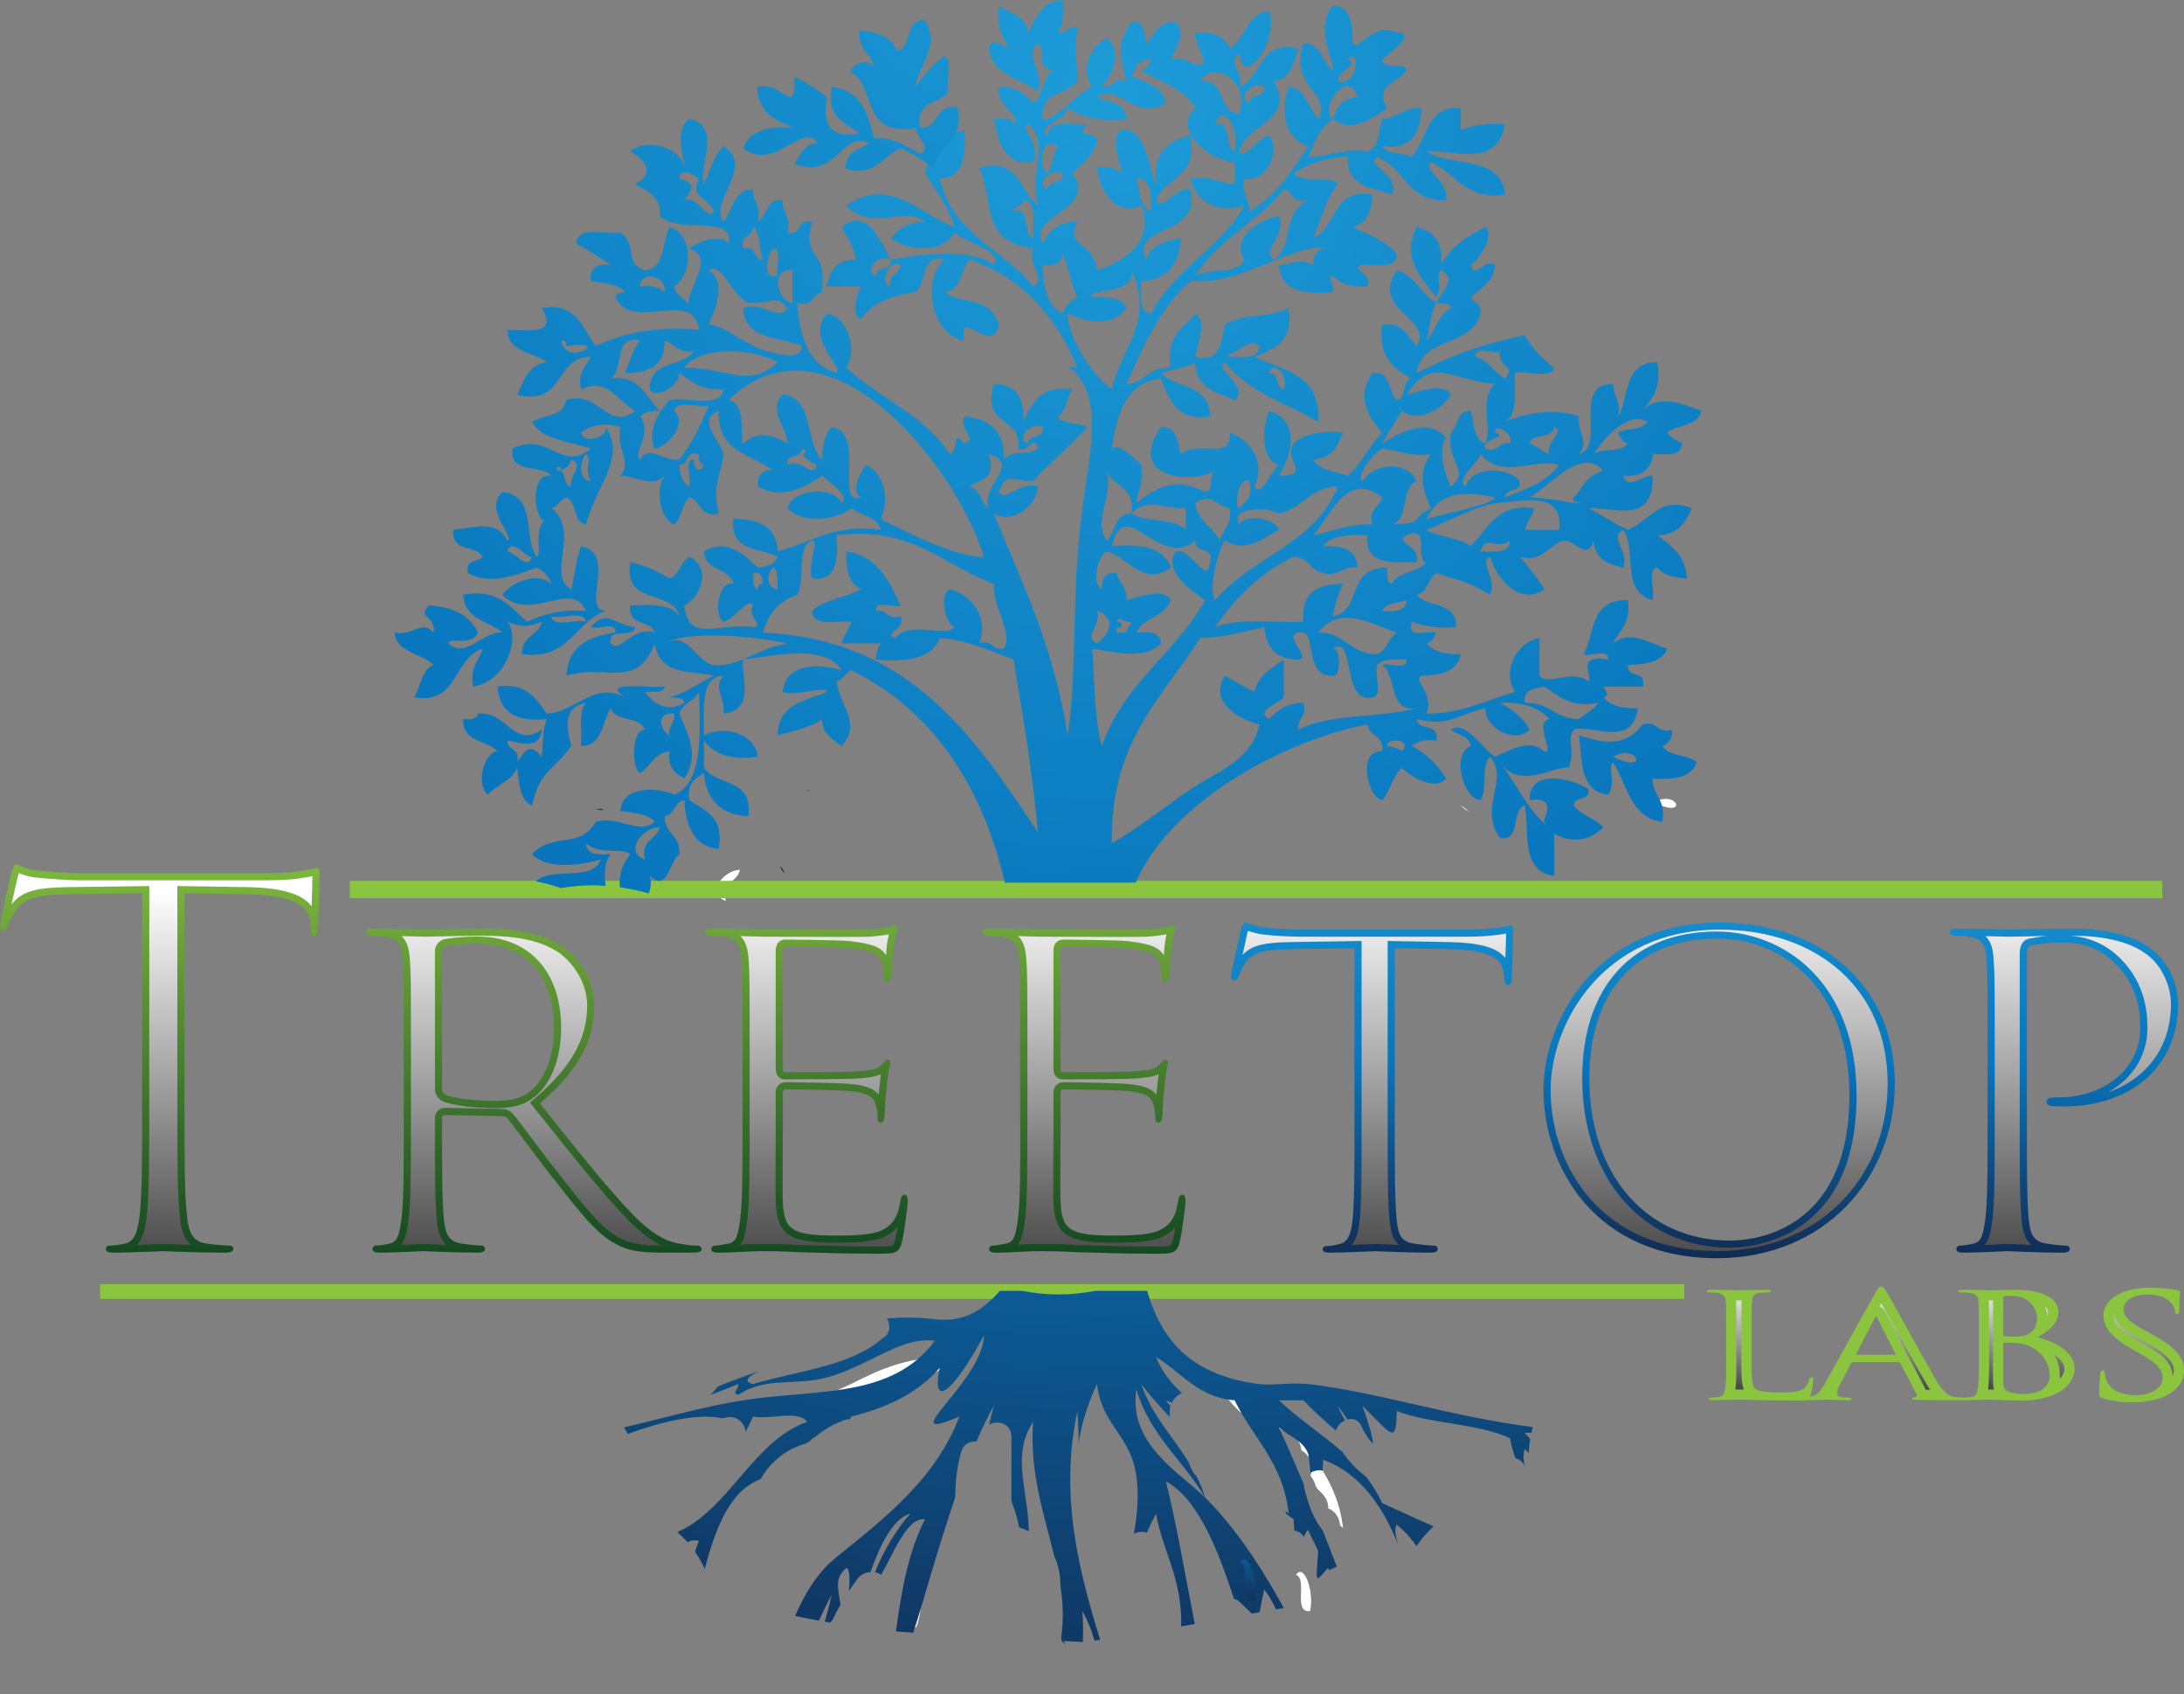 <?xml version="1.0" encoding="utf-8"?>
<!-- Generator: Adobe Illustrator 16.0.0, SVG Export Plug-In . SVG Version: 6.00 Build 0)  -->
<!DOCTYPE svg PUBLIC "-//W3C//DTD SVG 1.1//EN" "http://www.w3.org/Graphics/SVG/1.1/DTD/svg11.dtd">
<svg version="1.1" id="Layer_1" xmlns="http://www.w3.org/2000/svg" xmlns:xlink="http://www.w3.org/1999/xlink" x="0px" y="0px"
	 width="214.171px" height="166.111px" viewBox="0 0 214.171 166.111" enable-background="new 0 0 214.171 166.111"
	 xml:space="preserve">
<rect x="0" y="0" width="214.171" height="166.111" fill="#808080" stroke="none"/>
<path fill-rule="evenodd" clip-rule="evenodd" fill="#FFFFFF" d="M162.197,78.693C164.455,77.346,165.681,80.376,162.197,78.693
	L162.197,78.693z"/>
<path fill-rule="evenodd" clip-rule="evenodd" fill="#FFFFFF" d="M72.559,85.301c-0.258,1.241-1.792,1.083-1.389,3.049
	C69.093,87.548,71.091,85.263,72.559,85.301z"/>
<path fill-rule="evenodd" clip-rule="evenodd" fill="#FFFFFF" d="M81.336,137.652c-1.721-0.418,1.287-1.514,2.308-2.032
	c2.706-1.371,5.62-2.723,10.168-2.543C90.888,135.962,85.692,136.346,81.336,137.652z"/>
<path fill-rule="evenodd" clip-rule="evenodd" fill="#FFFFFF" d="M90.115,154.932c0.754,0.213-0.123,5.562-0.461,4.575
	C89.634,157.325,88.69,156.147,90.115,154.932z"/>
<path fill-rule="evenodd" clip-rule="evenodd" fill="#FFFFFF" d="M126.621,139.176c-3.455-0.268-5.006-2.625-7.395-4.067
	c0.56,1.408,1.434,2.47,2.436,3.392c0.735-0.329,1.636-0.192,2.241,0.399c0.791,0.773,1.575,1.272,2.746,1.788
	c0.597,0.263,0.911,0.885,0.966,1.524c0.895,0.465,1.198,1.588,0.895,2.496c0.031,0.049,0.064,0.094,0.093,0.144
	c0.164,0.206,0.295,0.444,0.368,0.71c0.016,0.055,0.024,0.086,0.03,0.113c0.008,0.021,0.02,0.04,0.029,0.063
	c0.036,0.062,0.073,0.12,0.11,0.181c0.053,0.063,0.153,0.191,0.183,0.217c0.172,0.154,0.157,0.146-0.045-0.018
	c0.609,0.438,0.991,1.097,0.979,1.795c0.71,0.281,1.096,0.954,1.156,1.662c0.093,0.094,0.194,0.18,0.287,0.276
	C131.175,145.007,128.315,142.731,126.621,139.176z"/>
<path fill-rule="evenodd" clip-rule="evenodd" fill="#FFFFFF" d="M127.08,154.423c0.825-1.197,1.82,1.693,1.387,3.559
	C126.743,158.187,128.272,154.808,127.08,154.423z"/>
<linearGradient id="SVGID_1_" gradientUnits="userSpaceOnUse" x1="95.513" y1="8.703" x2="47.271" y2="204.986">
	<stop  offset="0" style="stop-color:#FFFFFF"/>
	<stop  offset="1" style="stop-color:#000000"/>
</linearGradient>
<path fill-rule="evenodd" clip-rule="evenodd" fill="url(#SVGID_1_)" d="M76.92,85.616c-0.185-0.201-0.33-0.438-0.446-0.705
	C76.677,85.11,76.831,85.331,76.92,85.616L76.92,85.616z"/>
<linearGradient id="SVGID_2_" gradientUnits="userSpaceOnUse" x1="157.282" y1="23.898" x2="109.058" y2="220.109">
	<stop  offset="0" style="stop-color:#FFFFFF"/>
	<stop  offset="1" style="stop-color:#000000"/>
</linearGradient>
<path fill-rule="evenodd" clip-rule="evenodd" fill="url(#SVGID_2_)" d="M144.083,79.616c-0.35-0.2-0.66-0.436-0.835-0.626
	C143.541,79.173,143.819,79.383,144.083,79.616L144.083,79.616z"/>
<linearGradient id="SVGID_3_" gradientUnits="userSpaceOnUse" x1="77.205" y1="4.378" x2="29.069" y2="200.232">
	<stop  offset="0" style="stop-color:#FFFFFF"/>
	<stop  offset="1" style="stop-color:#000000"/>
</linearGradient>
<polygon fill-rule="evenodd" clip-rule="evenodd" fill="url(#SVGID_3_)" points="59.234,79.447 58.307,79.322 58.93,79.322 
	59.234,79.447 "/>
<linearGradient id="SVGID_4_" gradientUnits="userSpaceOnUse" x1="162.353" y1="25.152" x2="114.136" y2="221.336">
	<stop  offset="0" style="stop-color:#FFFFFF"/>
	<stop  offset="1" style="stop-color:#000000"/>
</linearGradient>
<path fill-rule="evenodd" clip-rule="evenodd" fill="url(#SVGID_4_)" d="M149.038,79.35c0.02-0.28,0.088-0.48,0.159-0.573
	C149.128,78.961,149.074,79.152,149.038,79.35L149.038,79.35z"/>
<linearGradient id="SVGID_5_" gradientUnits="userSpaceOnUse" x1="96.043" y1="9.088" x2="47.971" y2="204.679">
	<stop  offset="0" style="stop-color:#FFFFFF"/>
	<stop  offset="1" style="stop-color:#000000"/>
</linearGradient>
<path fill-rule="evenodd" clip-rule="evenodd" fill="url(#SVGID_5_)" d="M79.54,77.58c-0.223-0.041-0.428-0.095-0.62-0.164
	C79.13,77.448,79.34,77.5,79.54,77.58L79.54,77.58z"/>
<linearGradient id="SVGID_6_" gradientUnits="userSpaceOnUse" x1="123.687" y1="81.505" x2="108.9" y2="82.688">
	<stop  offset="0" style="stop-color:#FFFFFF"/>
	<stop  offset="1" style="stop-color:#010101"/>
</linearGradient>
<path fill-rule="evenodd" clip-rule="evenodd" fill="url(#SVGID_6_)" d="M76.92,85.616c-0.185-0.201-0.33-0.438-0.446-0.705
	C76.677,85.11,76.831,85.331,76.92,85.616L76.92,85.616z"/>
<linearGradient id="SVGID_7_" gradientUnits="userSpaceOnUse" x1="123.644" y1="80.905" x2="108.824" y2="82.09">
	<stop  offset="0" style="stop-color:#FFFFFF"/>
	<stop  offset="1" style="stop-color:#010101"/>
</linearGradient>
<path fill-rule="evenodd" clip-rule="evenodd" fill="url(#SVGID_7_)" d="M144.083,79.616c-0.35-0.2-0.66-0.436-0.835-0.626
	C143.541,79.173,143.819,79.383,144.083,79.616L144.083,79.616z"/>
<linearGradient id="SVGID_8_" gradientUnits="userSpaceOnUse" x1="123.116" y1="74.236" x2="108.323" y2="75.42">
	<stop  offset="0" style="stop-color:#FFFFFF"/>
	<stop  offset="1" style="stop-color:#010101"/>
</linearGradient>
<polygon fill-rule="evenodd" clip-rule="evenodd" fill="url(#SVGID_8_)" points="59.234,79.447 58.307,79.322 58.93,79.322 
	59.234,79.447 "/>
<linearGradient id="SVGID_9_" gradientUnits="userSpaceOnUse" x1="123.773" y1="81.09" x2="109.023" y2="82.27">
	<stop  offset="0" style="stop-color:#FFFFFF"/>
	<stop  offset="1" style="stop-color:#010101"/>
</linearGradient>
<path fill-rule="evenodd" clip-rule="evenodd" fill="url(#SVGID_9_)" d="M149.038,79.35c0.02-0.28,0.088-0.48,0.159-0.573
	C149.128,78.961,149.074,79.152,149.038,79.35L149.038,79.35z"/>
<linearGradient id="SVGID_10_" gradientUnits="userSpaceOnUse" x1="123.158" y1="73.984" x2="108.347" y2="75.169">
	<stop  offset="0" style="stop-color:#FFFFFF"/>
	<stop  offset="1" style="stop-color:#010101"/>
</linearGradient>
<path fill-rule="evenodd" clip-rule="evenodd" fill="url(#SVGID_10_)" d="M79.54,77.58c-0.223-0.041-0.428-0.095-0.62-0.164
	C79.13,77.448,79.34,77.5,79.54,77.58L79.54,77.58z"/>
<g>
	<linearGradient id="SVGID_11_" gradientUnits="userSpaceOnUse" x1="15.668" y1="80.346" x2="15.668" y2="124.197">
		<stop  offset="0" style="stop-color:#8BC540"/>
		<stop  offset="1" style="stop-color:#114521"/>
	</linearGradient>
	<path fill="url(#SVGID_11_)" d="M18.09,108.501c0,4.744,0,8.65,0.248,10.725c0.147,1.434,0.445,2.521,1.927,2.719
		c0.692,0.1,1.78,0.197,2.225,0.197c0.296,0,0.396,0.15,0.396,0.298c0,0.246-0.248,0.395-0.791,0.395
		c-2.718,0-5.833-0.148-6.08-0.148c-0.246,0-3.361,0.148-4.844,0.148c-0.544,0-0.791-0.098-0.791-0.395
		c0-0.147,0.098-0.298,0.395-0.298c0.445,0,1.038-0.098,1.483-0.197c0.989-0.197,1.235-1.285,1.434-2.719
		c0.247-2.074,0.247-5.98,0.247-10.725V87.594l-7.315,0.099c-3.064,0.049-4.25,0.395-5.042,1.581
		c-0.543,0.841-0.691,1.187-0.839,1.532C0.593,91.202,0.445,91.3,0.248,91.3C0.099,91.3,0,91.152,0,90.855
		c0-0.493,0.989-4.744,1.088-5.141c0.098-0.296,0.296-0.938,0.493-0.938c0.347,0,0.841,0.494,2.175,0.594
		c1.434,0.148,3.312,0.246,3.905,0.246h18.535c1.582,0,2.718-0.098,3.509-0.246c0.741-0.1,1.187-0.248,1.384-0.248
		c0.246,0,0.246,0.297,0.246,0.593c0,1.483-0.148,4.894-0.148,5.438c0,0.444-0.147,0.642-0.346,0.642
		c-0.247,0-0.346-0.148-0.395-0.84l-0.049-0.544c-0.148-1.482-1.334-2.619-6.079-2.718l-6.228-0.099V108.501z"/>
	<linearGradient id="SVGID_12_" gradientUnits="userSpaceOnUse" x1="52.346" y1="80.346" x2="52.346" y2="124.197">
		<stop  offset="0" style="stop-color:#8BC540"/>
		<stop  offset="1" style="stop-color:#114521"/>
	</linearGradient>
	<path fill="url(#SVGID_12_)" d="M39.595,103.212c0-6.524,0-7.711-0.099-9.045c-0.099-1.434-0.346-2.125-1.78-2.322
		c-0.346-0.051-1.087-0.1-1.482-0.1c-0.148,0-0.346-0.197-0.346-0.346c0-0.247,0.197-0.347,0.692-0.347c1.977,0,4.893,0.1,5.14,0.1
		c0.445,0,4.103-0.1,5.437-0.1c2.769,0,5.833,0.247,8.106,1.829c1.087,0.791,3.015,2.818,3.015,5.732c0,3.115-1.285,6.13-5.338,9.59
		c3.559,4.447,6.573,8.255,9.094,10.875c2.323,2.371,3.756,2.766,4.843,2.914c0.84,0.148,1.286,0.148,1.533,0.148
		c0.246,0,0.395,0.199,0.395,0.347c0,0.248-0.247,0.346-1.038,0.346h-2.718c-2.471,0-3.558-0.246-4.646-0.841
		c-1.878-0.986-3.46-3.015-5.931-6.178c-1.829-2.271-3.756-4.99-4.695-6.129c-0.198-0.197-0.297-0.246-0.594-0.246l-5.536-0.1
		c-0.197,0-0.295,0.1-0.295,0.346v0.989c0,4.054,0,7.316,0.197,9.046c0.147,1.234,0.395,2.025,1.73,2.223
		c0.593,0.1,1.532,0.197,1.927,0.197c0.296,0,0.346,0.199,0.346,0.347c0,0.197-0.197,0.346-0.692,0.346
		c-2.372,0-5.14-0.148-5.338-0.148c-0.049,0-2.965,0.148-4.3,0.148c-0.445,0-0.691-0.098-0.691-0.346
		c0-0.147,0.099-0.347,0.346-0.347c0.396,0,0.939-0.098,1.334-0.197c0.841-0.197,0.939-0.988,1.137-2.223
		c0.247-1.729,0.247-5.041,0.247-9.096V103.212z M43.352,106.771c0,0.247,0.099,0.396,0.295,0.543
		c0.644,0.348,2.868,0.643,4.795,0.643c1.038,0,2.225-0.049,3.262-0.74c1.483-0.988,2.62-3.213,2.62-6.426
		c0-5.24-2.867-8.254-7.513-8.254c-1.285,0-2.669,0.148-3.114,0.247c-0.196,0.099-0.345,0.247-0.345,0.495V106.771z"/>
	<linearGradient id="SVGID_13_" gradientUnits="userSpaceOnUse" x1="79.065" y1="80.346" x2="79.065" y2="124.198">
		<stop  offset="0" style="stop-color:#8BC540"/>
		<stop  offset="1" style="stop-color:#114521"/>
	</linearGradient>
	<path fill="url(#SVGID_13_)" d="M72.813,103.212c0-6.524,0-7.711-0.099-9.045c-0.099-1.434-0.347-2.125-1.781-2.322
		c-0.345-0.051-1.087-0.1-1.481-0.1c-0.148,0-0.347-0.197-0.347-0.346c0-0.247,0.198-0.347,0.692-0.347c1.977,0,4.794,0.1,5.041,0.1
		c0.297,0,9.391,0.05,10.379,0c0.842-0.05,1.633-0.198,1.979-0.247c0.197-0.05,0.395-0.198,0.592-0.198
		c0.149,0,0.199,0.198,0.199,0.396c0,0.297-0.247,0.791-0.347,1.977c-0.05,0.396-0.147,2.275-0.247,2.768
		c-0.05,0.199-0.197,0.445-0.394,0.445c-0.25,0-0.348-0.197-0.348-0.543c0-0.297-0.049-0.989-0.247-1.482
		c-0.297-0.693-0.741-0.988-3.114-1.285c-0.74-0.1-5.781-0.148-6.277-0.148c-0.197,0-0.247,0.148-0.247,0.445v11.416
		c0,0.297,0,0.445,0.247,0.445c0.544,0,6.277,0,7.266-0.099c1.038-0.1,1.682-0.149,2.126-0.593c0.298-0.297,0.495-0.545,0.642-0.545
		c0.149,0,0.248,0.1,0.248,0.348c0,0.246-0.248,0.938-0.346,2.322c-0.099,0.84-0.199,2.422-0.199,2.719
		c0,0.346-0.098,0.791-0.394,0.791c-0.197,0-0.297-0.148-0.297-0.396c0-0.395,0-0.84-0.197-1.383
		c-0.149-0.594-0.545-1.088-2.225-1.286c-1.186-0.147-5.832-0.198-6.574-0.198c-0.247,0-0.297,0.148-0.297,0.297v3.51
		c0,1.434-0.048,6.326,0,7.167c0.1,2.815,0.891,3.36,5.191,3.36c1.137,0,3.211,0,4.349-0.443c1.137-0.495,1.73-1.236,1.978-2.917
		c0.097-0.495,0.197-0.642,0.444-0.642s0.296,0.345,0.296,0.642s-0.346,3.163-0.593,4.052c-0.297,1.089-0.741,1.089-2.422,1.089
		c-3.262,0-5.784-0.1-7.563-0.148c-1.828-0.1-2.965-0.1-3.608-0.1c-0.098,0-0.938,0-1.877,0.051
		c-0.84,0.049-1.829,0.098-2.521,0.098c-0.446,0-0.691-0.098-0.691-0.346c0-0.147,0.098-0.347,0.346-0.347
		c0.395,0,0.939-0.148,1.334-0.197c0.841-0.148,0.939-0.988,1.137-2.223c0.247-1.729,0.247-5.041,0.247-9.096V103.212z"/>
	<linearGradient id="SVGID_14_" gradientUnits="userSpaceOnUse" x1="106.301" y1="80.346" x2="106.301" y2="124.198">
		<stop  offset="0" style="stop-color:#8BC540"/>
		<stop  offset="1" style="stop-color:#114521"/>
	</linearGradient>
	<path fill="url(#SVGID_14_)" d="M100.048,103.212c0-6.524,0-7.711-0.099-9.045c-0.098-1.434-0.345-2.125-1.779-2.322
		c-0.345-0.051-1.087-0.1-1.481-0.1c-0.148,0-0.348-0.197-0.348-0.346c0-0.247,0.199-0.347,0.693-0.347c1.977,0,4.794,0.1,5.042,0.1
		c0.295,0,9.392,0.05,10.378,0c0.84-0.05,1.633-0.198,1.978-0.247c0.198-0.05,0.396-0.198,0.594-0.198
		c0.148,0,0.197,0.198,0.197,0.396c0,0.297-0.247,0.791-0.346,1.977c-0.049,0.396-0.148,2.275-0.247,2.768
		c-0.049,0.199-0.198,0.445-0.396,0.445c-0.246,0-0.345-0.197-0.345-0.543c0-0.297-0.05-0.989-0.247-1.482
		c-0.297-0.693-0.741-0.988-3.113-1.285c-0.741-0.1-5.784-0.148-6.278-0.148c-0.197,0-0.247,0.148-0.247,0.445v11.416
		c0,0.297,0,0.445,0.247,0.445c0.543,0,6.278,0,7.266-0.099c1.038-0.1,1.682-0.149,2.126-0.593c0.296-0.297,0.494-0.545,0.643-0.545
		c0.147,0,0.247,0.1,0.247,0.348c0,0.246-0.247,0.938-0.346,2.322c-0.099,0.84-0.198,2.422-0.198,2.719
		c0,0.346-0.099,0.791-0.396,0.791c-0.198,0-0.298-0.148-0.298-0.396c0-0.395,0-0.84-0.197-1.383
		c-0.147-0.594-0.543-1.088-2.224-1.286c-1.185-0.147-5.832-0.198-6.573-0.198c-0.247,0-0.297,0.148-0.297,0.297v3.51
		c0,1.434-0.049,6.326,0,7.167c0.099,2.815,0.89,3.36,5.19,3.36c1.138,0,3.213,0,4.35-0.443c1.136-0.495,1.729-1.236,1.977-2.917
		c0.099-0.495,0.198-0.642,0.445-0.642s0.296,0.345,0.296,0.642s-0.346,3.163-0.592,4.052c-0.296,1.089-0.742,1.089-2.422,1.089
		c-3.262,0-5.783-0.1-7.563-0.148c-1.828-0.1-2.964-0.1-3.607-0.1c-0.099,0-0.938,0-1.878,0.051
		c-0.842,0.049-1.831,0.098-2.521,0.098c-0.445,0-0.691-0.098-0.691-0.346c0-0.147,0.098-0.347,0.345-0.347
		c0.396,0,0.939-0.148,1.335-0.197c0.839-0.148,0.939-0.988,1.136-2.223c0.247-1.729,0.247-5.041,0.247-9.096V103.212z"/>
</g>
<linearGradient id="SVGID_15_" gradientUnits="userSpaceOnUse" x1="134.551" y1="80.347" x2="134.551" y2="124.197">
	<stop  offset="0" style="stop-color:#1D9CD8"/>
	<stop  offset="0.549" style="stop-color:#0875BC"/>
	<stop  offset="1" style="stop-color:#12284D"/>
</linearGradient>
<path fill="url(#SVGID_15_)" d="M136.776,110.626c0,4.055,0,7.366,0.198,9.096c0.147,1.234,0.344,2.025,1.68,2.223
	c0.594,0.1,1.583,0.197,1.978,0.197c0.297,0,0.347,0.199,0.347,0.347c0,0.197-0.198,0.346-0.693,0.346
	c-2.371,0-5.139-0.148-5.388-0.148c-0.197,0-3.212,0.148-4.496,0.148c-0.495,0-0.692-0.098-0.692-0.346
	c0-0.147,0.099-0.296,0.346-0.296c0.396,0,0.891-0.1,1.285-0.199c0.891-0.197,1.137-1.037,1.285-2.271
	c0.197-1.729,0.197-5.041,0.197-9.096V92.981l-6.275,0.098c-2.719,0.05-3.758,0.348-4.399,1.336
	c-0.496,0.74-0.545,1.037-0.693,1.334c-0.099,0.346-0.246,0.395-0.444,0.395c-0.099,0-0.297-0.098-0.297-0.346
	c0-0.443,0.89-4.201,0.938-4.547c0.101-0.247,0.297-0.791,0.445-0.791c0.297,0,0.741,0.346,1.929,0.494
	c1.235,0.148,2.915,0.198,3.411,0.198h16.408c1.434,0,2.422-0.1,3.114-0.198c0.642-0.099,1.038-0.197,1.234-0.197
	c0.197,0,0.197,0.247,0.197,0.494c0,1.285-0.146,4.299-0.146,4.795c0,0.345-0.197,0.543-0.397,0.543
	c-0.196,0-0.295-0.148-0.345-0.742l-0.049-0.443c-0.148-1.285-1.088-2.225-5.239-2.324l-5.438-0.098V110.626z"/>
<linearGradient id="SVGID_16_" gradientUnits="userSpaceOnUse" x1="168.584" y1="80.346" x2="168.584" y2="124.198">
	<stop  offset="0" style="stop-color:#1D9CD8"/>
	<stop  offset="0.549" style="stop-color:#0875BC"/>
	<stop  offset="1" style="stop-color:#12284D"/>
</linearGradient>
<path fill="url(#SVGID_16_)" d="M168.608,90.46c9.789,0,17.202,5.98,17.202,15.768c0,9.391-6.97,17.15-17.448,17.15
	c-11.911,0-17.003-8.945-17.003-16.508C151.359,100.098,156.599,90.46,168.608,90.46z M169.598,121.647
	c3.903,0,11.763-2.074,11.763-14.234c0-10.083-6.127-15.371-12.999-15.371c-7.266,0-12.505,4.547-12.505,13.689
	C155.857,115.519,161.738,121.647,169.598,121.647z"/>
<linearGradient id="SVGID_17_" gradientUnits="userSpaceOnUse" x1="202.397" y1="80.346" x2="202.397" y2="124.197">
	<stop  offset="0" style="stop-color:#1D9CD8"/>
	<stop  offset="0.549" style="stop-color:#0875BC"/>
	<stop  offset="1" style="stop-color:#12284D"/>
</linearGradient>
<path fill="url(#SVGID_17_)" d="M194.909,103.212c0-6.524,0-7.711-0.099-9.045c-0.098-1.434-0.347-2.125-1.778-2.322
	c-0.347-0.051-1.088-0.1-1.483-0.1c-0.146,0-0.347-0.197-0.347-0.346c0-0.247,0.2-0.347,0.692-0.347c1.979,0,4.696,0.1,5.041,0.1
	c0.939,0,4.202-0.1,6.178-0.1c5.586,0,7.564,1.73,8.304,2.374c0.989,0.889,2.176,2.767,2.176,5.04c0,6.03-4.546,10.034-11.22,10.034
	c-0.246,0-0.988,0-1.235-0.051c-0.198,0-0.445-0.197-0.445-0.395c0-0.346,0.247-0.445,1.138-0.445c4.695,0,8.055-2.965,8.055-6.771
	c0-1.384-0.147-4.103-2.471-6.376c-2.272-2.274-4.893-2.026-5.881-2.026c-0.742,0-1.977,0.197-2.423,0.296
	c-0.248,0.05-0.345,0.346-0.345,0.791v17.102c0,4.055,0,7.366,0.197,9.096c0.147,1.234,0.396,2.025,1.729,2.223
	c0.594,0.1,1.532,0.197,1.929,0.197c0.247,0,0.345,0.199,0.345,0.347c0,0.197-0.197,0.346-0.692,0.346
	c-2.371,0-5.237-0.148-5.436-0.148c-0.149,0-2.965,0.148-4.301,0.148c-0.444,0-0.691-0.098-0.691-0.346
	c0-0.147,0.099-0.347,0.346-0.347c0.395,0,0.938-0.098,1.334-0.197c0.84-0.197,0.938-0.988,1.138-2.223
	c0.246-1.729,0.246-5.041,0.246-9.096V103.212z"/>
<g>
	<linearGradient id="SVGID_18_" gradientUnits="userSpaceOnUse" x1="15.879" y1="87.344" x2="15.879" y2="138.154">
		<stop  offset="0" style="stop-color:#FFFFFF"/>
		<stop  offset="1" style="stop-color:#000000"/>
	</linearGradient>
	<path fill="url(#SVGID_18_)" d="M13.419,122.083c0.682-0.705,0.846-1.895,0.965-2.762c0.254-2.128,0.254-5.965,0.254-10.82V87.593
		v-0.709l-0.71,0.01l-7.315,0.098c-2.863,0.047-4.451,0.321-5.49,1.715c0.262-1.207,0.565-2.509,0.643-2.82l0.009-0.02
		c0.019-0.055,0.05-0.155,0.086-0.256c0.371,0.16,0.952,0.391,1.842,0.457c1.438,0.148,3.34,0.25,3.958,0.25h18.534
		c1.498,0,2.723-0.088,3.638-0.259c0.307-0.04,0.578-0.095,0.802-0.141c-0.005,0.77-0.042,1.936-0.076,2.963
		c-0.896-1.224-2.901-1.817-6.228-1.89l-6.23-0.098l-0.711-0.01v0.709v20.908c0,4.855,0,8.692,0.251,10.807
		c0.08,0.77,0.212,2.031,1.136,2.773c-0.875-0.025-1.637-0.055-2.146-0.074c-0.337-0.012-0.558-0.02-0.617-0.02
		c-0.073,0-0.398,0.011-0.858,0.031C14.676,122.036,14.054,122.062,13.419,122.083L13.419,122.083z"/>
	<linearGradient id="SVGID_19_" gradientUnits="userSpaceOnUse" x1="52.097" y1="87.345" x2="52.097" y2="138.155">
		<stop  offset="0" style="stop-color:#FFFFFF"/>
		<stop  offset="1" style="stop-color:#000000"/>
	</linearGradient>
	<path fill="url(#SVGID_19_)" d="M64.882,122.137c-2.348-0.013-3.246-0.267-4.144-0.757c-1.752-0.923-3.325-2.937-5.706-5.984
		c-1.006-1.249-2.015-2.598-2.907-3.789c-0.735-0.985-1.372-1.837-1.81-2.364c-0.38-0.388-0.655-0.503-1.132-0.503l-5.522-0.1
		c-0.509,0-1.009,0.324-1.009,1.048v0.988c0,4.108,0,7.354,0.201,9.124c0.08,0.668,0.198,1.648,0.957,2.275
		c-0.741-0.024-1.375-0.052-1.772-0.068c-0.285-0.014-0.469-0.02-0.516-0.02c-0.009,0-0.103,0.002-0.26,0.01
		c-0.375,0.019-1.143,0.054-1.95,0.086c0.45-0.521,0.577-1.313,0.708-2.133l0.018-0.119c0.258-1.791,0.258-5.062,0.258-9.205v-7.415
		c0-6.555,0-7.735-0.103-9.097c-0.062-0.901-0.191-1.754-0.815-2.322c0.638,0.015,1.219,0.031,1.649,0.043
		c0.374,0.01,0.626,0.017,0.692,0.017c0.166,0,0.764-0.013,1.523-0.03c1.299-0.029,3.07-0.067,3.914-0.067
		c2.601,0,5.551,0.2,7.707,1.7c1.247,0.908,2.715,2.812,2.715,5.16c0,3.258-1.57,6.051-5.092,9.059l-0.517,0.439l0.423,0.531
		l0.635,0.793c3.278,4.1,6.109,7.64,8.5,10.126C62.879,120.941,63.96,121.702,64.882,122.137L64.882,122.137z M46.812,91.835
		c-1.335,0-2.778,0.157-3.265,0.268l-0.083,0.016l-0.076,0.038c-0.467,0.229-0.736,0.639-0.736,1.122v13.492
		c0,0.452,0.188,0.814,0.575,1.104l0.042,0.032l0.046,0.024c0.842,0.454,3.269,0.727,5.127,0.727c1.142,0,2.461-0.067,3.649-0.857
		c1.837-1.227,2.934-3.846,2.934-7.01C55.025,95.267,51.878,91.835,46.812,91.835L46.812,91.835z"/>
	<linearGradient id="SVGID_20_" gradientUnits="userSpaceOnUse" x1="80.286" y1="87.343" x2="80.286" y2="138.155">
		<stop  offset="0" style="stop-color:#FFFFFF"/>
		<stop  offset="1" style="stop-color:#000000"/>
	</linearGradient>
	<path fill="url(#SVGID_20_)" d="M86.009,122.234c-2.694,0-4.843-0.067-6.568-0.12l-0.973-0.029c-1.83-0.101-3-0.101-3.627-0.101
		c-0.226,0-1.026,0.005-1.916,0.052c-0.113,0.008-0.233,0.013-0.359,0.02c0.42-0.514,0.542-1.285,0.668-2.085l0.022-0.142
		c0.258-1.789,0.258-5.06,0.258-9.203v-7.414c0-6.555,0-7.735-0.104-9.098c-0.062-0.9-0.19-1.754-0.813-2.322
		c0.603,0.016,1.153,0.031,1.562,0.043c0.366,0.01,0.615,0.018,0.681,0.018l0.563,0.001c1.259,0.007,4.356,0.021,6.752,0.021
		c1.776,0,2.792-0.008,3.098-0.022c0.709-0.042,1.386-0.15,1.788-0.214l0.123-0.02c-0.077,0.328-0.17,0.776-0.221,1.402
		c-0.014,0.099-0.031,0.348-0.056,0.658c-0.521-0.868-1.458-1.136-3.511-1.393c-0.809-0.107-6.021-0.154-6.363-0.154
		c-0.22,0-0.947,0.083-0.947,1.145v11.418c0,0.947,0.516,1.146,0.947,1.146c1.48,0,6.387-0.008,7.337-0.104l0.089-0.009
		c0.796-0.076,1.429-0.135,1.95-0.408c-0.055,0.33-0.103,0.73-0.139,1.205c-0.027,0.229-0.055,0.52-0.08,0.826
		c-0.442-0.564-1.223-0.883-2.453-1.027c-1.272-0.158-6.142-0.203-6.654-0.203c-0.587,0-0.997,0.41-0.997,0.996v3.51
		c0,0.4-0.003,1.076-0.007,1.855c-0.011,2.105-0.027,4.725,0.009,5.35c0.122,3.439,1.576,4.023,5.889,4.023
		c1.251,0,3.345,0,4.604-0.492c0.605-0.264,1.08-0.593,1.445-1.019c-0.083,0.544-0.17,1.04-0.248,1.315
		C87.602,122.234,87.602,122.234,86.009,122.234L86.009,122.234z"/>
	<linearGradient id="SVGID_21_" gradientUnits="userSpaceOnUse" x1="107.518" y1="87.343" x2="107.518" y2="138.155">
		<stop  offset="0" style="stop-color:#FFFFFF"/>
		<stop  offset="1" style="stop-color:#000000"/>
	</linearGradient>
	<path fill="url(#SVGID_21_)" d="M113.245,122.234c-2.696,0-4.842-0.067-6.565-0.12l-0.976-0.029c-1.829-0.101-3-0.101-3.627-0.101
		c-0.226,0-1.027,0.005-1.913,0.052c-0.117,0.008-0.242,0.015-0.37,0.02c0.429-0.522,0.555-1.307,0.677-2.074l0.024-0.148
		c0.255-1.793,0.255-5.063,0.255-9.207v-7.414c0-6.555,0-7.735-0.102-9.098c-0.061-0.9-0.188-1.754-0.813-2.322
		c0.605,0.016,1.154,0.031,1.564,0.043c0.363,0.01,0.609,0.018,0.678,0.018l0.562,0.001c1.265,0.007,4.357,0.021,6.754,0.021
		c1.777,0,2.79-0.008,3.098-0.022c0.709-0.042,1.354-0.145,1.781-0.212l0.131-0.021c-0.08,0.328-0.17,0.777-0.221,1.404
		c-0.014,0.097-0.032,0.346-0.057,0.656c-0.52-0.868-1.455-1.135-3.51-1.393c-0.808-0.107-6.02-0.154-6.364-0.154
		c-0.222,0-0.946,0.083-0.946,1.145v11.418c0,0.947,0.517,1.146,0.946,1.146c1.481,0,6.385-0.008,7.335-0.104l0.09-0.009
		c0.797-0.076,1.428-0.135,1.949-0.408c-0.052,0.33-0.103,0.73-0.138,1.205c-0.025,0.229-0.056,0.519-0.079,0.826
		c-0.441-0.564-1.223-0.883-2.452-1.027c-1.275-0.158-6.145-0.203-6.654-0.203c-0.588,0-0.997,0.41-0.997,0.996v3.51
		c0,0.4-0.005,1.076-0.01,1.855c-0.013,2.105-0.025,4.725,0.011,5.352c0.121,3.438,1.575,4.021,5.889,4.021
		c1.251,0,3.346,0,4.604-0.492c0.604-0.264,1.08-0.593,1.444-1.019c-0.082,0.544-0.17,1.04-0.247,1.315
		C114.836,122.234,114.836,122.234,113.245,122.234L113.245,122.234z"/>
</g>
<g>
	<linearGradient id="SVGID_22_" gradientUnits="userSpaceOnUse" x1="134.767" y1="87.344" x2="134.767" y2="138.155">
		<stop  offset="0" style="stop-color:#FFFFFF"/>
		<stop  offset="1" style="stop-color:#000000"/>
	</linearGradient>
	<path fill="url(#SVGID_22_)" d="M132.537,122.081c0.588-0.656,0.707-1.655,0.781-2.278c0.203-1.771,0.203-5.039,0.203-9.177V92.981
		v-0.711l-0.709,0.011l-6.278,0.099c-2.401,0.045-3.798,0.258-4.69,1.275c0.076-0.346,0.151-0.681,0.211-0.951
		c0.152-0.676,0.237-1.063,0.274-1.259l0.006-0.015c0.015-0.037,0.036-0.094,0.061-0.154c0.332,0.121,0.812,0.281,1.543,0.373
		c1.292,0.155,3.014,0.202,3.499,0.202h16.407c1.197,0,2.249-0.067,3.213-0.204c0.247-0.039,0.456-0.074,0.633-0.107
		c-0.009,0.645-0.04,1.572-0.072,2.405c-0.797-1.025-2.494-1.497-5.39-1.565l-5.439-0.099l-0.713-0.013v0.713v17.645
		c0,4.138,0,7.406,0.202,9.174c0.091,0.742,0.201,1.672,0.909,2.273c-0.677-0.022-1.265-0.047-1.67-0.064
		c-0.333-0.014-0.557-0.021-0.621-0.021c-0.058,0-0.348,0.01-0.764,0.028C133.71,122.034,133.131,122.058,132.537,122.081
		L132.537,122.081z"/>
	<linearGradient id="SVGID_23_" gradientUnits="userSpaceOnUse" x1="168.585" y1="87.344" x2="168.585" y2="138.154">
		<stop  offset="0" style="stop-color:#FFFFFF"/>
		<stop  offset="1" style="stop-color:#000000"/>
	</linearGradient>
	<path fill="url(#SVGID_23_)" d="M168.362,122.679c-11.2,0-16.302-8.195-16.302-15.809c0-6.524,5.133-15.71,16.548-15.71
		c9.872,0,16.503,6.055,16.503,15.067C185.111,115.76,178.067,122.679,168.362,122.679L168.362,122.679z M168.362,91.343
		c-8.268,0-13.204,5.379-13.204,14.389c0,9.783,5.938,16.615,14.44,16.615c2.08,0,12.463-0.719,12.463-14.934
		C182.061,96.372,174.958,91.343,168.362,91.343L168.362,91.343z"/>
	<linearGradient id="SVGID_24_" gradientUnits="userSpaceOnUse" x1="203.76" y1="87.345" x2="203.76" y2="138.155">
		<stop  offset="0" style="stop-color:#FFFFFF"/>
		<stop  offset="1" style="stop-color:#000000"/>
	</linearGradient>
	<path fill="url(#SVGID_24_)" d="M194.627,122.081c0.45-0.521,0.577-1.314,0.707-2.135l0.02-0.117
		c0.255-1.787,0.255-5.06,0.255-9.203v-7.413c0-6.556,0-7.738-0.104-9.099c-0.06-0.899-0.187-1.752-0.809-2.32
		c0.517,0.014,0.992,0.025,1.376,0.037c0.443,0.012,0.759,0.021,0.862,0.021c0.385,0,1.162-0.018,2.08-0.037
		c0.546-0.011,1.143-0.023,1.738-0.036c-0.702,0.066-1.459,0.195-1.797,0.272c-0.321,0.063-0.895,0.343-0.895,1.473v17.102
		c0,4.136,0,7.406,0.203,9.174c0.104,0.863,0.277,1.721,0.943,2.275c-0.771-0.024-1.433-0.052-1.845-0.069
		c-0.293-0.015-0.48-0.021-0.525-0.021c-0.041,0-0.257,0.011-0.583,0.024C195.853,122.028,195.254,122.055,194.627,122.081
		L194.627,122.081z M206.719,107.11c2.364-1.309,3.865-3.582,3.865-6.271c0-1.051,0-4.251-2.682-6.876
		c-1.741-1.743-3.712-2.128-4.9-2.21c0.037,0,0.074,0,0.11,0c5.309,0,7.146,1.595,7.839,2.195c0.965,0.868,1.94,2.604,1.94,4.52
		C212.892,102.637,210.535,105.784,206.719,107.11L206.719,107.11z"/>
</g>
<rect x="34.306" y="86.374" fill-rule="evenodd" clip-rule="evenodd" fill="#8BC540" width="177.742" height="1.707"/>
<rect x="9.814" y="125.926" fill-rule="evenodd" clip-rule="evenodd" fill="#8BC540" width="155.349" height="1.444"/>
<radialGradient id="SVGID_25_" cx="108.061" cy="8.481" r="168.381" gradientUnits="userSpaceOnUse">
	<stop  offset="0" style="stop-color:#1D9CD8"/>
	<stop  offset="0.549" style="stop-color:#0875BC"/>
	<stop  offset="1" style="stop-color:#12284D"/>
</radialGradient>
<path fill-rule="evenodd" clip-rule="evenodd" fill="url(#SVGID_25_)" d="M155.776,77.399c0.149,1.224-1.392,0.59-1.445,1.592
	c0.728,0.968,2.081,1.247,2.893,2.119c-2.1,2.224-5.22,1.043-5.784-0.53c-0.134-0.374,1.391-2.521-1.445-2.12
	C149.96,75.2,154.364,76.391,155.776,77.399z"/>
<radialGradient id="SVGID_26_" cx="108.064" cy="9.179" r="167.454" gradientUnits="userSpaceOnUse">
	<stop  offset="0" style="stop-color:#1D9CD8"/>
	<stop  offset="0.549" style="stop-color:#0875BC"/>
	<stop  offset="1" style="stop-color:#12284D"/>
</radialGradient>
<path fill-rule="evenodd" clip-rule="evenodd" fill="url(#SVGID_26_)" d="M106.185,161.015c0.045-1.041,0.042-2.059-0.05-3.033
	c0.528,0.911,0.91,1.895,1.193,2.885c0.184-0.025,0.367-0.047,0.552-0.073c-2.151-7.03-3.979-14.159-2.228-22.429
	c0.161,2.125,0.121,3.139,0.107,3.346c0.033-0.393,0.31-2.777,1.819-5.994c0.458,4.094,3.258,4.9,3.856,9.014
	c0.273,1.867,0.088,3.802-0.247,5.686c0.396-0.234,0.863-0.266,1.27-0.117c0.304-0.688,0.612-1.318,0.906-1.857
	c0.7,3.816,2.577,6.34,2.469,11.043c0.444-0.08,0.886-0.159,1.328-0.24c-1-5.193-1.872-10.213-2.833-13.986
	c3.483,1.844,5.47,7.916,6.681,11.508c0.207,0.061,0.413,0.174,0.604,0.361c0.376,0.373,0.767,0.731,1.153,1.094
	c0.252-0.047,0.505-0.091,0.759-0.135c0.125-0.686,0.265-1.41,0.441-2.225c0.461,0.566,0.827,1.235,1.157,1.945
	c0.257-0.043,0.513-0.086,0.769-0.129c-1.732-3.18-4.428-7.586-7.706-10.826c-2.466-2.437-7.555-5.238-6.75-10.605
	c1.354,4.519,4.599,6.959,6.75,10.605c-0.225-0.762-0.523-1.443-0.849-2.096c-0.14-0.133-0.269-0.281-0.364-0.459
	c-0.182-0.339-0.33-0.654-0.444-0.986c-1.566-2.5-3.566-4.521-4.612-7.594c0.837,1.105,1.797,2.191,2.827,3.25
	c-0.082-0.355-0.064-0.727,0.04-1.078c-0.151-0.194-0.312-0.381-0.455-0.582c0.188,0.069,0.387,0.152,0.591,0.246
	c0.095-0.194,0.212-0.378,0.37-0.535c0.184-0.182,0.395-0.317,0.616-0.416c-1.045-0.962-1.957-2.068-2.541-3.538
	c2.493,1.505,4.11,3.964,7.711,4.243c1.771,3.709,4.753,6.081,5.302,11.135c-0.096-0.1-0.204-0.189-0.299-0.289
	c0.007,0.088,0.012,0.174,0.01,0.261c0.265,0.192,0.523,0.376,0.773,0.558c0.001,0.271,0.026,0.663,0.068,1.121
	c0.056,0.009,0.11,0.014,0.163,0.027c0.37,0.103,0.618,0.322,0.784,0.594c0.093-0.315,0.229-0.563,0.428-0.685
	c0.252,0.786,0.713,1.339,0.963,2.123c-0.153,1.983-0.232,2.673,0.007,2.594c0.097-0.091,0.198-0.173,0.301-0.255
	c0.164-0.177,0.378-0.432,0.659-0.75c0.041,0.071,0.076,0.157,0.116,0.232c0.238-0.131,0.487-0.244,0.745-0.342
	c-0.459-1.203-0.926-2.398-1.392-3.569c-0.961-1.197-1.42-2.628-1.794-4.122c-0.032-0.128-0.044-0.248-0.045-0.367
	c-0.868-2.064-1.704-3.978-2.451-5.617c0.945,0.905,2.406,1.241,2.891,2.652c0.075,0.662,0.144,1.253,0.211,1.812
	c0.352-0.221,0.791-0.306,1.187-0.214c0.014-0.34,0.029-0.684,0.046-1.066c3.801,1.343,6.072,5.004,7.37,8.384
	c-0.27-0.867-0.434-1.608-0.138-2.021c1.014,0.846,1.566,1.591,1.924,2.095c0.492-0.702,1.051-1.355,1.679-1.926
	c-1.701-0.742-3.364-1.529-5.05-2.291c-0.431-0.951-0.964-1.791-1.561-2.56c-0.897-0.71-1.71-1.509-2.319-2.431
	c-2.008-1.773-4.293-3.24-6.239-5.082h2.408c0.959,1.012,2.035,2.004,3.184,2.966c0.144-0.452,0.49-0.813,0.894-0.998
	c-0.281-0.46-0.529-0.934-0.703-1.437c0.345,0.503,0.655,0.94,0.945,1.348c0.527-0.14,1.091,0.027,1.381,0.698
	c0.266,0.615,0.648,1.173,1.103,1.69c0.021-0.511-0.334-1.766-1.017-3.736c3.096,3.129,3.255,3.67,3.372,0.527
	c3.337,1.279,7.916,1.189,11.087,2.652c0.146,0.723,0.33,1.367,0.538,1.965c0.411,0.104,0.782,0.396,0.976,0.918
	c-0.201-0.607-0.258-1.219-0.068-1.822c0.134,0.125,0.265,0.273,0.397,0.405c0.026-0.466,0.069-0.931,0.143-1.39
	c-0.18-0.201-0.362-0.398-0.54-0.605c0.227-0.004,0.439,0.009,0.664,0.01c0.041-0.189,0.081-0.379,0.131-0.566
	c-7.627-0.946-15.637-3.512-22.003-4.215c-1.602-0.176-3.573,0.158-4.818,0c-6.543-0.83-9.534-4.135-10.998-9.139h-5.099
	c-1.174,0.226-2.377,0.352-3.608,0.352c-1.212,0-2.393-0.131-3.547-0.352H98.06c-1.91,2.145-3.753,3.09-6.384,2.777
	c-1.66-0.197-3.215-0.195-4.699-0.068c0.386,0.65,0.316,1.559-0.43,1.934c-3.095,2.753-8.308,3.178-12.704,4.496
	c-1.053-0.256-0.406-0.754,0.522-1.232c-1.342,0.451-2.669,0.938-3.976,1.475c-0.224,0.299-0.467,0.568-0.717,0.821
	c0.916-0.347,1.823-0.704,2.728-1.063c0.046,0.592-0.704,0.825,0,1.063c2.447-1.704,5.391-0.975,8.19-1.592
	c4.263-0.945,7.67-4.216,11.085-3.712c-4.273,5.701-11.478,4.698-18.797,5.831c-3.777,0.584-7.711,1.739-11.685,2.655
	c0.121,0.214,0.243,0.427,0.36,0.644c2.835-1.029,6.682-2.105,9.29-1.531c0.169-0.037,0.333-0.086,0.507-0.111
	c1.008-0.143,1.691,0.66,1.775,1.435c0.238-0.464,0.477-0.958,0.716-1.499c1.623,0.334,4.479-0.685,5.302,0.529
	c-4.512,1.588-6.795,6.594-10.603,9.543c-0.669,0.518-1.378,0.924-2.112,1.261c0.351,0.31,0.683,0.638,0.992,0.989
	c0.28-0.146,0.602-0.247,1.121-0.132c-0.138,0.344-0.263,0.7-0.387,1.06c0.368,0.527,0.683,1.095,0.948,1.693
	c1.106-4.084,2.47-7.681,5.494-8.803c0.946-1.703,2.542-2.978,4.449-3.494c0.115-0.081,0.226-0.149,0.331-0.195
	c0.159-0.209,0.346-0.349,0.542-0.436c0.874-0.732,1.859-1.303,2.943-1.686c0.159-0.056,0.323-0.068,0.484-0.055
	c0.043-0.092,0.095-0.182,0.136-0.275c3.552-0.863,6.554-2.332,8.673-4.771c-0.821,3.869,1.098,2.793,4.338-3.182
	c-0.09,4.542-9.24,10.863-2.409,7.953c-2.329,6.139-7.391,10.017-12.048,13.783c-1.957,1.582-3.1,3.603-4.072,5.773
	c0.78,0.162,1.563,0.314,2.347,0.458c0.396-0.874,0.806-1.727,1.244-2.521c-0.266,1.258-0.533,2.114-0.677,2.619
	c0.174,0.031,0.349,0.063,0.522,0.094c0.063-0.057,0.119-0.111,0.191-0.178c0.263-0.53,0.537-1.055,0.833-1.572
	c-0.212-1.565-0.637-2.581,0.574-3.615c0.334,0.094,0.36,1.155,0.255,2.266c0.277-0.422,0.57-0.838,0.883-1.247
	c0.275-0.364,0.752-0.575,1.228-0.613c0.976-2.76,2.298-5.347,3.901-5.704c-1.218,1.295-2.738,3.803-3.451,5.721
	c0.225,0.039,0.42,0.137,0.585,0.266c1.338-2.32,2.563-5.661,4.312-5.457c-1.684,3.298-2.313,7.124-2.855,10.993
	c0.563,0.054,1.131,0.094,1.7,0.135c0.839-2.459,2.287-7.925,4.111-13.247c0.028-1.514,0.155-3.012,0.596-4.504
	c0.225-0.764,0.87-1.05,1.485-0.99c0.551-1.285,1.122-2.479,1.709-3.52c-0.147,0.599-0.302,1.225-0.46,1.861
	c0.841-0.493,2.188-0.107,2.188,1.17v6.368c0.332,0.784,0.582,1.629,0.754,2.53c0.329,0.101,0.649,0.229,0.955,0.381
	c-0.022-0.393-0.028-0.791-0.063-1.178c-0.312-3.613-1.468-6.629,0.483-9.543c-0.375,4.971,1.108,9.179,2.094,13.229
	c0.379,0.787,0.594,1.715,0.576,2.797c0.187,1.193,0.282,2.384,0.221,3.59c-0.028,0.574-0.078,1.066-0.134,1.494
	c0.005,0.121,0.007,0.24,0.014,0.361"/>
<radialGradient id="SVGID_27_" cx="104.282" cy="158.628" r="2.76" gradientUnits="userSpaceOnUse">
	<stop  offset="0" style="stop-color:#1D9CD8"/>
	<stop  offset="0.549" style="stop-color:#0875BC"/>
	<stop  offset="1" style="stop-color:#12284D"/>
</radialGradient>
<path fill-rule="evenodd" clip-rule="evenodd" fill="url(#SVGID_27_)" d="M104.086,160.897c0.04-0.088,0.076-0.17,0.12-0.266
	c0.098,0.193,0.175,0.391,0.252,0.588"/>
<radialGradient id="SVGID_28_" cx="122.376" cy="139.225" r="18.828" gradientUnits="userSpaceOnUse">
	<stop  offset="0" style="stop-color:#1D9CD8"/>
	<stop  offset="0.549" style="stop-color:#0875BC"/>
	<stop  offset="1" style="stop-color:#12284D"/>
</radialGradient>
<path fill-rule="evenodd" clip-rule="evenodd" fill="url(#SVGID_28_)" d="M123.005,156.921c-1.799,0.213-0.204-3.312-1.449-3.713
	C122.417,151.96,123.456,154.976,123.005,156.921z"/>
<radialGradient id="SVGID_29_" cx="108.062" cy="8.483" r="168.378" gradientUnits="userSpaceOnUse">
	<stop  offset="0" style="stop-color:#1D9CD8"/>
	<stop  offset="0.549" style="stop-color:#0875BC"/>
	<stop  offset="1" style="stop-color:#12284D"/>
</radialGradient>
<path fill-rule="evenodd" clip-rule="evenodd" fill="url(#SVGID_29_)" d="M166.861,40.291c-1.931-0.687-4.187-1.714-5.781,0
	c0.858-1.175,1.898-2.154,1.444-4.771c-3.482-0.104-2.808,4.038-3.854,5.3c0.347-1.618-0.494-1.932-0.483-3.18
	c-4.17-0.005-0.599,6.179-3.373,6.891c1.114-1.176-0.165-2.067,0-3.71c-2.881-0.996-6.272,0.064-7.232,0.531
	c1.236-0.587,0.947-2.847,0.965-4.771c1.157-0.323,3.498,0.664,3.856-0.529c-1.168-0.838-2.133-1.898-2.89-3.183
	c-4.22,0.936-6.696,1.766-10.604,3.712c0.554-3.634,5.444-2.495,6.266-5.833c0.145-1.04-0.65-1.051-0.964-1.59
	c0.967-0.88,2.241-1.423,2.409-3.181c-1.195-0.689-2.001,1.558-2.409,0c0.863-0.496,2.427-2.938,1.444-3.71
	c-1.752,0.901-3.397,1.918-4.335,3.71c0.205-2.347-0.805-3.355-2.411-3.71c-1.603,3.208,0.693,5.198,1.93,6.892
	c0.716-1.236-0.165-2.285,0.481-2.65c1.664,0.799,0.095,1.952-0.481,3.181c0.567,0.083,1.366-0.092,1.442,0.53
	c-1.21,0.61-1.516,2.219-2.411,3.18c0.354-1.207,0.434-2.708,0.969-3.71c-1.471-0.859-2.081-2.663-3.857-3.181
	c-2.735,3.894,3.655,4.678,1.928,7.421c-0.857-1-1.401-2.347-3.375-2.121c-0.408,3.278,1.154,4.385,2.894,5.302
	c-0.993,0.145-0.456,1.976-1.446,2.122c-0.901-0.777-0.568-2.911-2.408-2.651c-1.555,2.251-0.468,4.271,0.961,5.831
	c-1.24,1.29-2.032,3.065-3.371,4.242c-1.235-0.411-2.735-0.529-3.374-1.589c1.683-0.096,2.425-1.222,2.891-2.652
	c-2.127-0.22-3.729,0.144-4.817,1.061c-1.097,1.753,1.911,3.125-1.447,3.181c1.031-1.564,2.349-5.392-0.965-6.362
	c-0.761,1.78-0.779,4.802,0.965,5.301c-0.744,0.461-1.739,3.332-2.409,2.122c1.183-2.517-0.479-4.654-2.411-5.302
	c0.146,2.891-2.962,0.633-4.82,2.119c-0.271-1.288-0.412-2.726-1.928-2.648c-3.563,5.073,3.266,5.645,5.303,4.241
	c-0.669,0.325-0.072,2.04-0.963,2.12c-2.997-1.563-4.808-0.431-6.75,1.061c0.154-1.245,0.76-1.99,0.48-3.711
	c-1.3-1.303-2.291-2.082-2.889-1.591c0.494-3.521,1.444-6.54,4.818-6.892c0.804,2.119,1.597,4.252,4.817,3.71
	c-0.017-3.156-3.32-2.707-4.817-4.239c1.098-0.384,2.463-0.474,3.372-1.061c0.003,2.646,2.166,2.917,3.857,3.711
	c1.571-1.319-2.096-2.992-0.964-3.711c2.213,2.868,5.986,4.017,9.156,5.831c0.29-4.735-3.449-5.038-6.263-6.362
	c1.87-0.766,3.881-1.382,3.372-4.77c-2.505,1.069-3.769,0.364-6.266,1.588c-0.382,1.702-0.4,3.8-2.894,3.182
	c0.108-0.992,1.243-3.513,0-4.242c-1.084,1.458-2.968,2.036-2.406,5.304c-2.112-0.201-2.479,1.515-4.34,1.588
	c1.692-3.794,3.383-7.59,6.268-10.072c5.594,0.343,9.44-3.722,14.037-3.316c0.268,0.015,0.563,0.056,0.902,0.135
	c-0.304-0.066-0.604-0.109-0.902-0.135c-1.697-0.104-2.042,0.936-1.988,1.724c-1.526-0.727-1.612-0.113-3.374,0
	c0.181,2.629,2.509,2.897,5.3,2.652c0.191-0.912-0.714-1.36,0-1.592c0.701,0.82,1.882,1.114,3.375,1.061
	c0.634-1.326-1.905-1.658-0.48-2.121c1.36-0.088,3.305,0.457,3.372-1.06c-1.066-1.302-2.765-1.908-4.335-2.651
	c1.308-0.325,1.886-1.457,1.927-3.18c-3.926-0.781-3.45,3.273-5.784,4.241c0.774-1.797,1.266-3.906,2.408-5.301
	c-0.966-0.881-3.573,0.045-4.335-1.062c1.461-0.863,3.081-1.553,5.301-1.589c-0.147,2.99,2.426,2.987,4.338,3.711
	c0.741-2.267-2.645-2.703-1.447-3.711c2.625,0.999,2.996,4.48,6.747,4.242c0.404-1.894-2.452-2.909-1.444-3.71
	c2.391,1.078,3.345,3.74,7.226,3.18c-0.308-3.9-5.246-2.708-7.712-4.241c2.665-0.232,6.877,1.765,7.712-2.652
	c-1.753-0.164-3.137,0.086-4.337,0.531v-2.123c-3.353-0.329-3.296,3.092-4.817,4.773c-0.848-0.483-2.407-0.181-2.894-1.061
	c2.798,0.426,3.759-1.165,3.854-3.712c-1.732-0.139-2.322,0.981-3.854,1.063c-0.375,1.178-0.279,2.876-1.444,3.181
	c-2.412-0.357-3.731,0.492-5.784,0.529c0.587-1.476,1.197-2.922,2.409-3.71c-1.469-1.015,1.547-5.176,2.408-2.121
	c-1.441,0.004-2.021,0.954-2.408,2.121c1.86,1.526,4.059-0.237,5.301-1.063c-1.324-2.343,1.034-2.378,1.929-3.708
	c-0.291-0.915-2.284,0.042-2.41-1.061c0.55-0.5,3.577-2.579,1.447-2.65c-2.449-1.073-3.698,1.9-4.335,1.061
	c0.009-1.958-0.217-3.651-1.932-3.712c-1.878,2.293,0.117,5.204,0,6.362c-1.043-0.795-1.122-2.652-2.892-2.65
	c-1.479,4.296,2.883,4.937,1.445,7.421c-0.989-1.031-1.175-2.947-2.891-3.18c-0.916,2.722-0.296,5.183,1.928,5.83
	c-1.642,2.434-3.204,4.958-5.782,6.363c0.01-1.25-0.833-1.561-0.485-3.182c2.152,0.401,3.607-2.718,2.412-4.239
	c-0.997,0.179-2.486,2.506-2.894,1.589c0.549-2.704,5.553-2.914,3.377-6.892c1.616-0.165,1.92-1.774,2.406-3.181
	c-3.946-0.986-3.507,2.857-5.783,3.711c0.523-1.358-1.462-2.529,0-3.18c0.28,3.457,3.912-1.181,2.894-4.242
	c-2.21,0.222-2.304,2.766-3.855,3.71c-0.486-1.235-1.658-1.71-3.376-1.59c-0.212,1.179,1.491,2.874,0.483,3.18
	c-1.136,0.012-1.419-0.914-2.89-0.53c0.449-1.056,1.565-2.523,0.481-3.711c-1.633-0.026-2.09,1.234-2.893,2.122
	c-0.205-1.015-0.175-2.283-1.445-2.122c-1.424,2.242-1.224,3.036-0.483,5.833c-1.36-0.438-1.247,0.747-2.41,0.53
	c1.053-1.272,2.037-3.303,0.483-4.772c-1.291,0.625-2.829,2.863-1.445,4.772c-1.604,0.726-3.806,3.568-4.819,3.18
	c-0.31-2.813,2.438-2.265,3.372-3.71c-0.082-2.812-0.311-2.706,0-5.302c-0.911-0.118-1.065,0.599-1.929,0.531
	c0.557-0.626,0.549-1.876,0.482-3.182c-2.039,0.054-2.596,1.736-3.374,3.182c-0.219-1.704-1.876-1.826-2.89-2.652
	c-0.281,2.075,0.414,3.079,0.963,4.242c-0.296-0.156-1.858-1.319-1.928,0c0.393,2.75,3.204,2.836,4.82,4.239
	c0.641-1.98-1.438-3.665,0-4.769c0.968,1.268-0.468,2.152,1.446,2.65c-1.081,0.578-0.85,2.601-1.929,3.18
	c-0.823-0.86-1.753-1.605-3.373-1.589c-0.402,1.894,2.453,2.908,1.445,3.709c-0.09-0.784-1.167-0.486-1.93-0.529
	c0.49,2.289,0.98,4.579,3.857,4.242c0.827-2.021-1.431-3.31-0.483-3.712c2.154,1.72,0.017,4.902,0.966,7.954
	c-1.824-1.352-1.795-4.742-5.784-3.712c1.529,3.249-0.016,7.167,5.302,7.952c-0.636,1.644,1.43,2.94,0,3.71
	c-2.868-3.737-7.938-5.051-9.159-10.603c2.222-0.032,2.624-2.063,2.411-4.771c-2.031,0.593-3.317,2.006-3.855,4.239
	c1,1.729,2.256,3.175,2.891,5.302c-3.395-1.237-6.317-5.084-10.603-2.119c2.459,2.659,5.697-0.02,7.712,1.589
	c-1.621-0.013-2.549,0.729-3.374,1.59c1.728,1.355,5.185,1.507,6.265-0.529c1.018,1.023,4.811,1.751,3.855,3.179
	c-2.3-1.702-7.1-1.061-10.12-0.529c0.149,1.225-1.392,0.589-1.445,1.59c-1.303-0.473,0.221-2.152,1.445-1.59
	c-0.888-1.515-2.225-5.311-4.818-3.181c0.534,1.002,1.199,1.859,1.444,3.181c-1.818-0.06-2.59,1.036-2.891,2.65h3.372
	c-0.376,0.367-1.071,2.958,0,3.181c1.087-1.631,3.065-2.283,5.303-2.65c1.188-0.813,0.458-3.738,2.891-3.182
	c-2.407,2.075-1.216,7.493,1.929,7.952c-0.682-3.569,2.803,1.7,3.375-1.592c-0.889-2.888-3.907-1.899-5.304-3.179
	c1.66-0.12,1.549-2.186,2.411-3.182c5.17,1.738,8.47,5.526,10.603,10.604c-0.357-0.035-0.662-0.102-0.943-0.185
	c4.306,3.39,1.55,9.576,0.943,18.737c-0.431,6.521-0.161,12.406-0.966,17.496c-1.281-8.482-4.427-14.917-7.229-21.737
	c1.528,1.025,4.166-0.503,4.34-2.649c-1.72-0.613-3.311,1.602-3.855,0.529c0.703-1.996,1.276-1.071,3.373-1.059
	c1.662-1.885,3.664-3.392,5.301-5.301c-0.843-0.485-2.404-0.184-2.893-1.063c0.851-0.48,0.883-1.857,1.447-2.65
	c-2.98-0.45-3.988,1.27-4.819,3.181c0.145-2.459-0.846-3.666-2.894-3.711c-1.242,4.373,2.722,3.017,2.411,6.361
	c0.898,0.507,1.61-1.587,1.929,0c-1.633,0.897-2.034-0.152-3.375,1.063c0.153-2.997-1.528-3.976-3.855-4.244
	c-0.627,1.318,1.412,2.202,0,2.652c-1.33-1.448-0.452,0.776-1.444,1.058c-2.451-3.843-6.905-5.478-10.123-8.479
	c1.187-1.964-0.029-5.051-1.927-5.304c-2.086,2.405,1.564,5.13,0.964,5.833c-2.676-0.768-3.633-3.429-3.858-6.892
	c1.539,0.455,1.493-0.836,2.411-1.06c0.653-4.362-2.023-2.98-0.965-6.892c-1.482-0.395-0.925,1.455-2.407,1.061
	c0.349-1.621-0.496-1.932-0.483-3.181c-1.65-0.224-1.448,1.587-2.412,2.121c0.351-1.621-0.49-1.932-0.48-3.181
	c-1.91,0.018-1.995,2.045-2.892,3.181c-1.554-1.937,3.173-5.373,0-7.423c-0.954,0.895-1.317,2.436-1.928,3.711
	c-0.641-1.527,1.888-5.715-1.446-6.361c-1.643,1.241-0.288,4.316-0.48,4.771c-0.237-1.882-3.65-3.026-5.301-1.59
	c1.6,0.875,2.441,2.246,0.481,3.18c1.622,0.933,2.551,1.447,2.413,3.181c2.145,1.817,7.35-0.2,6.741,2.651
	c-0.948-0.979-2.978-0.164-3.853,0.529c2.687,0.776-0.262,3.93-0.083,5.53c-0.299-0.777-1.236-0.853-1.362-1.82
	c1.797-1.131,1.909-5.207-0.481-5.832c-0.745,1.482-0.442,4.113-2.411,4.242c-2.171-0.705-0.612-2.405-2.412-3.71
	c-1.559,0.229-4.166-0.7-4.335,1.061c1.146,0.682,2.3,1.358,3.375,2.119c-1.262-0.147-2.073,0.193-1.929,1.592
	c1.259,0.207,2.645,0.273,3.373,1.061c-0.374,0.118-0.951,0.014-0.963,0.529c1.578,3.507,7.608-0.996,8.193,3.182
	c-4.215-0.395-7.423,0.318-10.121,1.589c-1.353-1.694-1.82-4.36-5.301-3.709c1.588,2.63-1.24,2.151-3.375,2.12
	c0.125,2.334,2.591,2.096,3.856,3.181c-1.765,0.18-2.207,1.813-2.893,3.18c4.656,1.229,3.65-3.759,7.23-3.711
	c-0.428,0.942-1.347,1.349-0.964,3.181c2.648-1.197,3.454,1.057,5.302,2.121c-2.756,2.077-3.413-2.075-6.746-1.06
	c-0.473,1.701-1.482,1.19-3.375,2.12c1.049,1.851,3.732,1.903,5.784,2.65c-2.884,2.377-4.17-1.771-7.71,0
	c-0.241,2.562,2.831,1.48,3.854,2.652c-2.453-0.395-1.513,5.261-0.48,4.242c-1.338,0.683-0.44,3.443-0.966,3.708
	c-1.4-1.793,0.133-5.92-3.372-6.361c-1.887,1.784,1.247,4.324,0.482,4.771c-1.027-2.073-3.087-1.298-5.303-1.061
	c-0.248,2.216,2.214,1.454,2.894,2.65c-0.451,0.569-1.779,0.167-1.445,1.592c2.247,1.262,4.822,0.129,6.744-0.532
	c0.695,0.3,1.178,0.828,1.446,1.593c-1.505-1.271-3.999-0.083-4.818,1.059c2.698,2.827,6.788-1.579,8.193,1.591
	c-2.42-0.191-4.202,0.326-5.783,1.059c-1.611-1.408-2.789-3.293-6.266-2.65c0.163,2.47,2.495,2.559,3.856,3.711
	c-1.92-0.148-3.65,2.67-5.301,1.058c0.185-0.667,2.269,0.352,2.889-1.058c-0.817-1.751-2.518-2.53-4.818-2.651
	c-1.179,1.249,0.72,0.986,0.481,2.651c-1.178-1.304-2.089,0.391-3.854,0c0.329,2.112,2.69,1.989,3.854,3.18
	c-1.219,0.425-1.227,2.182-1.927,3.18c4.382,0.755,3.843-3.9,6.748-4.771c-0.405,1.146-1.248,1.807-0.965,3.711
	c3.31-0.495,4.67-4.829,3.375-6.363c1.364,0.554,2.008,0.554,3.375,0c-0.3,1.438-2.013,1.32-1.929,3.181
	c4.607,0.651,5.15-3.17,8.193-4.24c-2.495-0.182,1.217-5.523-2.409-6.364c-0.559,1.615-0.757,3.617-0.965,4.243
	c-2.523-1.414,0.968-5.606-1.928-7.952c0.688-0.128,0.814-0.874,1.449-1.062c1.062,0.421,0.625,2.492,1.926,2.652
	c0.976-3.779,3.995-6.583,1.928-9.542c0.232,1.039-2.209,1.707-2.409,0.529c1.14-0.898,2.731-0.923,3.854-0.529
	c-0.468,2.169,1.193,3.395,0,4.771c1.505,0.004,3.143,1.253,4.339,0c-1,1.368-0.411,4.376,0.965,4.771
	c0.715-0.629,0.751-2.002,1.445-2.652c1.177,0.297,1.031,2.051,2.894,1.591c-0.641-2.902,0.07-3.176,0.48-5.833
	c-0.323-1.28-2.71-3.333-0.48-4.239c-0.185,4.089,3.228,4.223,5.303,5.832c-1.053-0.097-1.538,0.433-1.45,1.591
	c2.355,1.374,4.718,0.012,6.267-1.061c0.664,0.548,2.856,2.101,1.929,2.65c-0.851-1.729-4.905-1.34-5.301,0.53
	c1.458,1.566,4.748,1.219,6.265,0c0.906,0.768,2.502,0.78,2.891,2.12c-4.604-0.646-6.861,1.29-10.123,2.119
	c-0.118-2.517-1.915-3.19-4.337-3.177c-0.385,3.252,2.619,2.772,4.337,3.708c-0.315,0.714-1.026,0.988-1.928,1.06
	c-1.287-1.23-3.051-2.953-5.3-1.591c0.107,2.006,2.478,1.519,2.891,3.185c-1.49-0.364-2.006,3.036-0.963,3.709
	c0.999-0.183,2.486-2.509,2.892-1.589c-0.661,1.208,1.242,1.993,0,2.121c-3.521-0.45-6.341,1.621-6.746-2.121
	c1.684-0.814,2.691-3.773,0.48-4.773c-0.822,0.507-0.971,1.762-1.926,2.123c-1.168-0.662-2.343-1.314-3.855-1.593
	c-0.73,4.338,4.106,2.551,4.82,5.302c-0.799-1.244-2.813-1.148-4.82-1.059c-0.284,2.077,1.98,1.352,2.407,2.651
	c-2.131-0.725-3.476,2.141-4.335,1.058c-0.234-1.669,2.206-0.396,2.409-1.588c-1.972-0.167-2.822-1.882-4.338,0
	c0.703,0.29,2.49-0.62,2.41,0.53c-2.546,0.379-4.652,1.242-4.818,4.239c3.806-1.237,6.937,1.45,8.672-3.181
	c0.397,3.294,4.03,2.698,5.784,3.181c-1.437,0.716-2.686,1.64-4.336,2.122c0.566,0.083,1.367-0.092,1.446,0.529
	c-1.655,0.97-2.95,0.169-3.857-1.06c0.721-0.089,1.778,0.189,1.928-0.529c-1.644,0.176-6.411-0.606-3.856,1.059
	c-3.047-1.64-4.823,1.425-7.71,1.59c-1.058-1.487-2.014-3.085-4.82-2.649c0.18,2.628,1.972,3.484,4.82,3.18
	c-0.412,1.274-0.312,1.402-0.481,3.709c-1.208-1.38-1.526-0.774-2.412,0.531c0.353-1.446-0.958-1.067-0.963-2.121
	c1.106,0.122,3.153,1.032,3.375-1.061c-2.874,1.833-3.382-1.853-6.269-1.59c-0.08,0.617-0.759,0.578-1.444,0.531
	c-0.057,2.361,2.343,2.017,3.375,3.181c-1.315,0.002-2.167,3.225-0.965,4.241c0.874-0.981,2.337-1.317,2.892-2.651
	c0.171,1.58,0.279,3.228,1.446,3.711c0.827-3.532,2.07-3.354,3.855-5.832c-0.596-2.233-0.624-3.804,1.446-4.243
	c-0.744,0.771-0.423,2.716-0.481,4.243c2.094,0.004,2.063-2.326,2.893-3.712c0.514,1.378,2.857,0.745,3.372,2.121
	c-1.295-0.145-1.371,3.736-0.484,4.243c1.023-0.646,1.403-1.995,2.895-2.121c-0.23,1.666,0.598,2.166,1.446,2.651
	c1.526-2.227,0.401-4.202-0.481-6.364c0.327-1.051,1.466-1.21,1.926-2.12c0.116,4.371,0.363,8.882-2.41,10.073
	c-1.694-0.752-5.157-0.897-5.304,1.592c1.262,0.205,2.646,0.272,3.375,1.058c-1.58,1.354-3.361-0.618-5.782,0
	c-1.563,2.723-4.211,0.999-6.266,3.181c1.425,1.526,4.654,1.116,6.749,0.529c-0.796,2.216-4.647,0.647-6.376,2.126
	c0.84,0.168,1.66,0.398,2.463,0.672c1.031-0.174,2.087-0.271,3.163-0.271c0.409,0,0.812,0.037,1.216,0.063
	c-0.104-1.11-0.168-2.229,0.498-3.119c-1.196,0.079-2.339,0.101-2.412-1.06c1.384,1.193,3.525,0.379,4.339,1.06
	c-0.585,0.813-1.16,1.637-1.017,3.255c0.965,0.131,1.909,0.328,2.829,0.598c0.166-0.438,0.291-0.92,0.116-1.731
	c1.714,1.729,1.903-1.435,2.893-2.121c0.119-1.9-1.45-1.942-1.448-3.71c0.983-0.155,0.946-1.436,1.929-1.59
	c0.06,1.721,0.601,4.611,3.374,4.772c0.554-3.265-1.422-3.741-2.894-4.772c-0.228-1.665,0.604-2.166,1.446-2.65
	c0.202,2.779,1.77,4.062,4.341,4.24c0.553-3.793-3.127-2.926-4.341-4.771v-2.651c1.009,1.368,2.733,1.94,5.3,1.59
	c-0.381-2.354-3.293-3.115-5.3-2.119c0.034-2.613-0.406-5.751,1.928-5.833c-1.114,1.179,0.164,2.069,0,3.711
	c3.246-0.387,1.612-3.828,1.928-5.301c2.874-0.367,8.185-1.571,9.641,1.061c-2.271-0.709-5.465-0.739-5.785,2.121
	c1.561,0.436,4.168-0.66,4.338,0c-2.098,0.874-4.762,1.125-4.822,4.242c1.551-0.416,3.197-0.729,4.339-1.591
	c0.034,1.553,1.102,1.968,1.929,2.651c2.015-2.255-0.165-3.822-0.482-6.362c0.688-0.126,0.813-0.872,1.446-1.061
	c7.807,3.803,12.787,11.132,15.056,20.817h12.823c3.395-7.961,14.63-13.973,22.727-15.517c0.148,1.252,1.673,0.988,1.444,2.653
	c-2.534-0.182-1.406,4.575,0,4.771c0.796-0.896,1.049-2.383,1.928-3.181c0.728,0.822,3.28,2.362,4.339,1.062
	c-0.842-1.374-1.937-2.465-3.373-3.182c0.558-0.446,1.291-0.701,2.411-0.531c0.353-1.805-1.777-0.874-1.93-2.12
	c3.252,0.802,3.903-0.438,6.746-1.062c-0.046,2.017,2.887,3.51,4.339,2.121c-0.647-1.23-1.724-1.992-2.895-2.651
	c2.169-0.083,3.787,0.431,4.822,1.592c-1.591,0.304,0.607,3.43-0.482,3.181c-1.5-1.382-3.584-0.02-4.819,0.528
	c-1.25-0.766-3.013-3.727-4.339-2.65c0.644,0.532,1.792,0.501,1.93,1.592c-1.937,0.795-0.733,5.206,0.964,5.301
	c0.705-0.995,0.019-3.512,0.962-4.243c1.844,2.248-1.204,5.076,0.963,7.953c2.109,0.375,1.027-2.758,2.414-3.18
	c0.471,2.402-0.468,6.491,2.89,6.892v-4.241c-2.615-2.157-3.021-3.688-5.304-6.892c1.823,2.783,5.242,0.332,6.749,0.53
	c0.65-1.78-0.259-2.805,0.482-3.712c1.693-0.633,5.756,1.903,6.267-2.121c-1.495,0.054-2.676-0.238-3.374-1.06
	c0.584-0.111,0.298-0.588,0-1.059h3.856c0.424-1.704-1.589-0.726-1.447-2.121c1.72-0.052,3.31-0.248,3.855-1.59
	c-1.473-0.426-3.66-1.948-5.301-0.532c0.611-1.269,1.76-1.95,1.445-4.239c-3.836-0.13-3.255,3.566-4.339,5.301
	c0.702,0.29,2.492-0.62,2.409,0.529c-3.246-0.562-1.534,1.569-1.927,2.121c-1.638-1.204-4.061,0.485-4.82-0.531v-3.708
	c-1.973,0.319-3.807,2.959-2.409,5.3c-2.831,0.772-5.128,2.134-8.677,2.12c0.827-2.018-1.425-3.308-0.482-3.711
	c1.887-0.05,3.512-0.381,3.857-2.119c-1.492,0.052-2.672-0.24-3.375-1.062c0.545-0.108,0.753-0.586,0.969-1.058
	c-0.912-0.236-2.904,0.72-2.411-1.062c1.198,0.446,2.58,0.693,4.338,0.531c0.12-2.608-2.83-1.836-3.856-3.181
	c1.133-0.17,1.077-1.642,1.93-2.121c2.425,0.834,2.361,0.492,5.298,2.121c0.665-1.677-1.192-3.201,0-3.712
	c0.525,2.089,2.936,4.882,5.303,3.182c-0.702-1.17-1.561-2.169-2.412-3.182c2.139,0.685,3.065-1.396,4.34-1.59
	c0.965-0.147,2.267,2.101,2.891,0c0.112,1.822,1.438,2.309,2.895,2.65c0.634-1.644-1.43-2.938,0-3.71
	c1.396,1.804-0.297,6.1,2.892,6.893c0.278-0.933-0.587-3.116,0.48-3.183c0.595,0.762,1.657,1.005,2.894,1.063
	c-0.149-2.312-1.577-3.214-2.894-4.242c1.94,0.014,2.755-1.212,3.375-2.651c-3.207-1.184-3.91,1.096-6.267,2.12
	c-1.371-0.609-2.541-1.443-3.856-2.12c2.053-0.212,6.46,1.84,6.268-3.18c-0.847-0.147-2.404,1.492-2.892,0
	c2.22,0.218,2.95-1.204,2.892-2.123c1.273-0.006,2.837,0.295,2.891-1.058c-0.567-0.257-1.093-0.565-1.446-1.061
	C164.531,41.614,166.485,41.82,166.861,40.291z M125.894,38.17c-0.909-0.058-0.334-1.753-1.444-1.589
	C124.882,35.148,126.405,36.825,125.894,38.17z M123.487,33.928c-0.069,1.517-2.012,0.971-3.375,1.061
	C121.272,34.61,122.674,33.098,123.487,33.928z M132.163,5.832c1.275-1.388,1.076,2.742-0.966,2.121
	C131.059,7.017,133.466,6.312,132.163,5.832z M101.316,23.326c-1.096-0.384-0.145-3.022-1.928-2.65
	c0.118-0.575,0.956-0.359,0.964-1.061C101.73,19.688,101.233,21.826,101.316,23.326z M87.338,28.097
	c-1.171-0.333-0.257-2.677,0.962-2.121C88.295,27.031,86.989,26.651,87.338,28.097z M100.833,43.472
	c-1.3-0.474,0.225-2.152,1.448-1.59C102.425,43.104,100.887,42.47,100.833,43.472z M67.097,19.616
	c0.927-1.205,1.103-1.586-0.481-2.121c0.07-1.32,1.629-0.154,1.926,0c-0.982,1.922,0.833,1.704,1.445,3.182
	C69.474,21.88,68.525,19.153,67.097,19.616z M65.168,28.628c-0.561-0.444-1.292-0.699-2.412-0.531
	C62.848,26.47,65.354,26.985,65.168,28.628z M55.047,33.399c0.411-0.098,0.455,0.207,0.484,0.529
	C60.238,33.25,55.417,36.064,55.047,33.399z M49.746,54.072c0.439-1.438,1.688,0.542,2.409,0.531
	C51.717,56.044,50.465,54.064,49.746,54.072z M54.082,60.436c1,0.316,3.167-0.654,3.375,0.53
	C56.46,60.651,54.29,61.622,54.082,60.436z M56.01,47.714c-0.909-0.06-0.331-1.753-1.443-1.591c0.089-0.603,0.482-0.295,0.48,0
	c0.43-0.235,0.864-0.465,0.963-1.059C57.426,45.51,55.724,46.768,56.01,47.714z M57.457,44.53c0.646,0.368-0.237,1.416,0.482,2.653
	C56.713,47.129,56.8,45.208,57.457,44.53z M65.651,72.1c-1.002-0.533-1.324-2.344,0.481-2.122
	C66.193,70.929,65.541,71.097,65.651,72.1z M63.24,84.291c-2.167-0.836-0.081-3.221,1.449-3.181
	C64.419,82.405,62.821,82.241,63.24,84.291z M96.978,44.53c3.237,0.997-0.914,3.2,0,5.303c-0.852-0.48-0.797-1.953-1.928-2.12
	C96.026,47.018,97.738,47.135,96.978,44.53z M77.699,26.507v3.181C76.307,29.597,75.366,26.279,77.699,26.507z M75.774,24.387
	c1.044-0.09,0.216,1.882,0.478,2.65C74.519,27.545,75.4,24.749,75.774,24.387z M73.843,22.266c0.8,0.536,0.524,2.251,0.966,3.181
	c-0.959-0.007-0.616-1.446-1.93-1.06C72.528,22.94,73.836,23.32,73.843,22.266z M69.505,26.507c1.228-0.968,2.391,2.654,3.859,3.181
	c2.259,0.202,2.739-0.932,3.854,0.53c-0.83,1.383-2.498-0.749-4.339,0c0.168,3.172,3.578,2.779,5.784,3.709
	c-0.085,1.522-2.488,0.74-3.373,0.53c-1.962-0.462-4.197-2.535-5.785-2.651C70.165,30.415,71.281,27.602,69.505,26.507z
	 M76.251,35.52c-2.71,2.679-5.223,0.469-9.154,0.531C68.776,33.835,73.931,34.167,76.251,35.52z M68.059,45.064
	c-1.043-0.091-0.216,1.878-0.481,2.65c-0.646-0.349-0.896-1.135-0.961-2.122c0.957-0.006,0.613-1.445,1.926-1.062
	c-0.079,0.616,0.106,0.946,0.481,1.062C68.711,46.492,67.916,45.925,68.059,45.064z M65.651,39.231
	c-1.086,1.219-2.222,2.973-1.448,4.77c1.249-0.245,3.268-2.372,1.93-3.71c0.206-1.185,2.375-0.214,3.373-0.529
	c-0.803,1.94-1.681,3.802-2.889,5.302c-1.291,0.303-3.013-1.569-3.86,0c-0.747-0.627,1.303-2.631,0-4.244
	c0.431-0.411,1.087-0.568,1.933-0.529c-1.375-1.318-1.895-3.574-4.821-3.182c1.404-0.751,0.197-4.376,2.888-3.71
	c-0.695,0.824-1.012,2.065-1.444,3.182c2.25,0,3.914-0.643,3.856-3.182c1.007,0.306,1.375,1.315,2.891,1.06
	c-1.146,1.566-4.395,0.821-4.335,3.711c0.474,0.998,2.934-0.263,2.893-1.589c1.152,0.852,2.266,1.744,4.335,1.589
	C70.611,40.092,67.44,38.9,65.651,39.231z M77.219,45.592c-0.15-1.222,1.393-0.589,1.444-1.591c0.548,0.102,0.269,0.534,0,0.529
	c0.354,0.496,0.876,0.805,1.447,1.062C79.667,47.038,78.602,44.852,77.219,45.592z M84.931,45.592
	c-0.455,0.447-1.621,2.732-0.485,3.18c-2.659,0.959,0.519-6.451-2.89-6.89c-0.693,0.652-0.916,1.822-0.965,3.182
	c-1.659-1.71-0.781-6.211-3.855-6.364c-1.523,1.371,0.483,3.322,0.483,4.772c-1.432-0.882-2.961-1.225-4.339,0
	c-0.387-0.463,0.423-3.981-1.449-4.241C81.027,30,93.466,45.099,96.495,54.604c-2.642,0.075-7.257-2.26-10.12-3.708
	C87.333,48.818,86.595,46.286,84.931,45.592z M75.774,55.664c0.653,0.164,0.399,1.328,0.478,2.122
	C75.137,57.637,75.145,56.367,75.774,55.664z M73.843,56.195c0.821-0.194,0.912,0.413,0.966,1.062
	c-0.413-0.1-0.458,0.205-0.485,0.529C73.762,57.699,73.919,56.82,73.843,56.195z M69.987,65.208
	c-1.706-0.218-2.485-3.418-4.819-2.122c1.951-1.223,8.317-0.812,12.051,0C74.468,63.501,72.27,65.496,69.987,65.208z M74.809,62.027
	c0.525-1.896,1.648-3.132,3.371-3.711c0.813-1.405-0.111-4.717,1.446-5.302c0.797,0.074-0.503,2.212,0,3.713
	c2.374,0.31,2.595-1.745,2.412-4.242c7.42-0.918,10.473,2.969,15.421,4.772c-0.14,2.294,1.979,4.863,0.965,6.36
	c-1.161,0.217-1.047-0.97-2.409-0.532c1.01-2.437-0.704-4.799-2.891-5.3c-1.128,0.601-0.332,3.496,0.479,3.711
	c-0.957,1.099-4.413-0.73-5.782,1.061c-1.422-0.46,1.118-0.794,0.479-2.122c-1.36,0.438-1.246-0.748-2.407-0.529
	c-0.082-1.15,1.71-0.242,2.407-0.53c-1.121-2.479-2.306-4.885-5.3-5.304c-0.107,1.888,0.325,3.179,1.445,3.713
	c-1.516,0.807-3.584,1.003-4.82,2.121c0.109,1.648,2.399,0.896,3.858,1.059c-0.25,0.785-0.712,1.336-0.964,2.12h3.854
	c-0.255,0.429-0.502,0.863-0.481,1.591c2.95,0.242,5.46,0,6.264-2.119c2.825,0.253,4.957,1.26,7.231,2.119
	c0.937,5.509,1.85,11.042,2.41,16.965C95.491,72.147,89.16,62.676,74.809,62.027z M151.439,67.329
	c1.429,0.9,2.564,2.127,5.303,1.588c-0.475,0.717-1.286,1.061-1.928,1.592c-2.273,0.026-2.945-1.711-5.301-1.592
	C149.364,67.52,150.515,67.551,151.439,67.329z M143.73,47.714c-1.094-0.729,1.189-2.185,1.444-3.184
	c2.218,2.599,5.242,0.313,7.713,1.062c-1.209,1.678-3.296,2.385-5.306,3.18c0.056-1,1.597-0.367,1.445-1.588
	C147.923,45.732,144.263,45.688,143.73,47.714z M146.62,48.772c-0.322,0.727-4.717,1.513-6.75,2.123
	C141.127,48.297,143.382,48.076,146.62,48.772z M152.403,41.882c1.204,0.365-0.893,1.413-0.481,2.648
	c-0.714-0.273-1.213-0.782-1.928-1.058C150.3,42.397,152.244,43.121,152.403,41.882z M148.068,43.472
	c-1.162-0.218-1.05,0.968-2.413,0.529c-0.419-1.089,2.454-1.058,0.965-1.589C146.477,41.463,148.491,42.378,148.068,43.472z
	 M147.099,34.458c-0.235,1.666,1.664,1.402,0.482,2.651c-1.059-0.6-1.6-1.771-2.889-2.121
	C144.611,33.839,146.401,34.749,147.099,34.458z M137.461,40.291c1.639,1.283,4.063-0.235,4.819-1.591
	c-0.763-1.313-3.371-0.215-4.337,0c2.496-3.922,4.396-1.358,8.676-1.061c-1.636,1.405-0.243,4.429-0.965,5.833
	c-1.165-0.308-1.071-2.003-1.444-3.181c-1.359-0.083-1.208,1.5-1.93,2.121c-0.525,2.949,2.004,3.603,0,5.302
	c-0.573-1.146-1.338-3.669-0.48-4.773c-1.771-2.113-4.613-0.465-6.267,0.531C136.13,42.357,136.865,41.404,137.461,40.291z
	 M135.534,44.001c1.636,0.147,2.767,0.844,4.822,0.529c-1.336,1.583-0.915,3.63,0,5.303c-2.232,1.097-0.439,1.46-3.855,1.591
	c1.668-0.461,0.868-3.638,2.408-4.241c-0.974-2.129-4.25-1.718-5.3,0C132.923,46.734,134.624,44.45,135.534,44.001z M135.534,48.772
	c-0.202,1.013-1.376,0.961-0.961,2.652c-2.339-0.096-3.867,0.7-5.784,1.061C130.606,50.36,132.127,46.149,135.534,48.772z
	 M125.415,50.363c2.306-0.466,3.067-2.63,5.782-2.649c-2.258,5.644-8.489,6.92-12.048,11.132c-0.678-0.952,0.206-4.696,0.963-5.833
	c2.045,1.23,3.786-0.197,5.303-1.061c-0.231-1.025-3.204-1.72-3.858-0.529C120.495,49.897,123.869,49.564,125.415,50.363z
	 M122.523,47.184c0.41,1.687-0.42,2.012-0.967,2.65C121.111,50.146,121.195,46.666,122.523,47.184z M120.594,49.833
	c0.231,1.667-0.686,2.072-0.965,3.18c-0.665-1.388-2.195-1.824-2.411-3.71C118.95,48.278,118.985,49.507,120.594,49.833z
	 M110.956,50.363c1.544-1.583,2.846-0.507,5.303-0.529v2.12C115.137,50.712,112.358,51.293,110.956,50.363
	c-1.689-0.087-1.519,1.865-2.41,2.651c-1.445-1.796,0.645-4.214,0-6.891C109.08,47.829,111.374,47.605,110.956,50.363z
	 M125.894,18.555c0.919,0.226,0.874,1.515,2.411,1.061c-2.738,1.298-1.333,4.413-3.372,5.831c-1.342-1,1.229-2.14,0.481-4.241
	c-1.862,0.265-4.789,2.134-3.377,4.241c-0.661,1.568-3.487,0.757-4.819,1.59C119.43,23.459,123.383,21.8,125.894,18.555z
	 M123.966,8.483c0.15,1.221-1.392,0.588-1.443,1.589C121.22,9.601,122.746,7.922,123.966,8.483z M121.556,11.132
	c-2.247,0.002-1.278-3.541-3.854-3.179C118.86,6.017,122.526,7.548,121.556,11.132z M121.076,14.845
	c-1.098-0.384-0.143-3.023-1.927-2.652C119.827,9.899,121.66,12.563,121.076,14.845z M103.724,14.313
	c-0.488,0.699-0.472,1.955-0.962,2.65C101.817,16.723,101.891,13.245,103.724,14.313z M104.207,16.963
	c0.148,1.226-1.392,0.589-1.444,1.592C101.46,18.081,102.985,16.403,104.207,16.963z M105.171,16.963
	c0.947-0.899,2.059-1.625,2.408-3.179c-0.258-1.093-2.279-0.126-0.963-1.591c-1.459,0.166-3.752-0.587-3.854,1.063
	c-1.292-0.947,1.87-1.436,1.925-2.654c1.432,0.907,3.274,1.351,5.785,1.063c-0.109-1.644-1.707-1.654-2.893-2.121
	c2.168-1.508,3.842,2.545,6.749,0.53c-0.396-1.686-2.067-1.966-3.373-2.651c0.093-0.428,0.484-0.527,0.48-1.06
	c0.389-0.279,0.783-0.553,1.448-0.53c-0.214,0.473-0.425,0.949-0.968,1.061c1.809,1.193,4.242,1.698,5.302,3.708
	c-2.307,2.084,1.337,5.167,3.857,5.304v2.12c-1.587-0.021-2.399-0.896-4.336-0.53c0.592,2.559,2.949,3.449,5.298,2.652
	c-2.419,4.229-6.886,6.207-9.153,10.6c-1.232-0.058-0.958-1.774-0.968-3.179c2.468-0.112,3.753-1.525,3.857-4.242
	c-1.438,0.361-2.948,0.643-3.373,2.121c-1.604-3.544,5.477-2.097,4.339-6.892c-1.4-0.259-2.773,2.195-3.375,1.061
	c0.986-2.271,4.14-2.158,3.375-6.36c-2.079,0.54-3.746,1.534-3.375,4.77c-0.56-0.287-0.675-5.608-3.375-5.301
	c-1.241,0.727-0.104,3.248,0,4.239c-0.559-0.444-1.29-0.699-2.41-0.529c0.302,2.58,2.081,4.868,4.337,3.712
	c1.422,3.554-1.771,5.537-4.337,6.36c-0.454-3.066-3.101-2.09-1.927-4.771c-1.8-0.037-2.759,0.851-3.372,2.121
	C100.585,21.087,107.73,20.687,105.171,16.963z M111.436,17.495c1.491-0.047,1.438,1.604,1.448,3.182
	C111.714,20.369,111.812,18.673,111.436,17.495z M102.281,25.976c1.099,0.149,1.808-0.126,1.926-1.06
	c0.627,1.255,0.804,3.002,1.446,4.241c-0.696,0.299-1.177,0.828-1.446,1.59C102.749,30.056,102.289,28.262,102.281,25.976z
	 M104.687,30.747c2.104,0.923,4.264,1.363,5.785-0.528c-0.466-1.08-1.854-1.146-3.372-1.062c-0.677-0.946,4.346-0.145,3.855-2.65
	c2.334,5.09-1.003,7.469-1.928,11.663C106.907,36.697,104.687,32.824,104.687,30.747z M107.58,59.907
	c1.885,0.629,1.297,2.269,0,3.179C106.117,62.433,108.103,61.263,107.58,59.907z M107.1,63.617c2.331,0.321,5.184,1.149,6.746-0.532
	c-0.07-1.157-1.215-1.138-2.41-1.058c0.688-1.539,2.809-1.507,3.376-3.181c-0.764-1.315-3.372-0.217-4.34,0
	c0.076-1.319-0.755-1.642-0.962-2.651c-1.054-0.096-1.535,0.431-1.448,1.59c-1.127-0.601-0.333-3.498,0.483-3.713
	c1.985,0.469,3.596,3.581,6.267,1.591c-0.689-2.07-3.031-2.322-5.784-2.121c1.309-5.259,4.618,2.445,8.19-0.529
	c-0.141,1.395,1.872,0.417,1.445,2.12c-0.253,2.452-1.875-1.475-3.37-1.062c-1.274,1.957,1.576,3.901,2.893,4.774
	c-2.925,5.267-8.009,8.155-10.124,14.313C107.297,70.466,107.356,66.868,107.1,63.617z M109.51,60.966
	c0.209-0.786,0.615,0.208,1.445,0c-0.091,0.43-0.483,0.528-0.483,1.062h-0.962c-0.09-0.451,0.188-0.501,0.479-0.53
	C110.08,61.045,109.803,60.996,109.51,60.966z M137.461,73.69c0.187-0.203-1.45-0.567-1.446-0.53
	C135.882,72.315,138.622,72.417,137.461,73.69z M138.909,69.447c-3.605,0.982-8.554,0.486-11.569,2.121
	c-0.194-1.276,0.883-1.152,0.483-2.651c-1.619-0.013-2.55,0.731-3.373,1.592c-1.454-0.798,1.072-1.586,1.444-2.121v-3.711
	c-1.146,0.857-2.528,1.459-2.889,3.181c-0.987-0.508-1.908-1.082-2.894-1.591c-1.661,2.559,1.503,4.339,3.375,4.771
	c-0.617,3.506-4.379,4.745-6.747,6.363c-2.593,1.774-5.092,3.779-7.712,5.303c-0.151-10.061,4.983-14.309,8.674-20.145
	c2.387-0.027,4.251-0.627,6.265-1.061c0.222,2.053,1.248,3.221,3.373,3.179c1.466-0.098-2.122-2.855,0.483-2.649
	c1.202,0.331,0.103,4.32,2.892,4.239c0.789,0.241,0.789-2.888,0-2.649c2.219-1.541,0.797,5.469,3.858,4.771
	c1.063-0.065,0.203-2.249,0.48-3.18c0.569-0.61,1.702-0.6,2.891-0.531c0.083,1.15-1.707,0.241-2.41,0.531
	C137.029,66.216,136.102,69.887,138.909,69.447z M136.981,62.027c-0.828,0.505-0.973,1.758-1.928,2.12
	c-2.632,0.069-3.151-2.189-5.785-2.12C131.444,59.225,134.452,61.215,136.981,62.027z M135.534,59.907
	c0.408-0.788,1.551-0.769,2.41-1.061C137.874,60.005,136.731,59.983,135.534,59.907z M136.5,57.257
	c-0.565-0.088-0.41-0.968-0.485-1.593c-4.149,0.015-2.357,4.244-5.301,4.772c0.157-1.24,0.581-2.19,0.965-3.179
	c-2.415-0.01-4.127,0.765-3.856,3.709c-2.911,0.154-6.49-0.423-8.674,0.531c2.026-2.895,4.446-5.359,7.713-6.894
	c1.438,0.01,1.637,1.379,2.887,1.592c1.675,0.424,1.856-0.791,3.374-0.532c-0.052-1.882-1.594-2.132-3.374-2.121
	c0.832-1.031,2.497-1.141,4.341-1.058c-0.284,2.96,2.399,2.66,4.819,2.649c0.557-1.553-2.313-1.971-0.965-2.649
	c2.418-1.069,0.702,2.409,1.926,2.649C139.063,56.189,137.104,55.981,136.5,57.257z M145.174,54.072
	c0.514-1.766,1.463-0.032,2.894-1.059C148.012,54.369,146.453,54.066,145.174,54.072z M152.887,51.953h-3.374
	c0.249-0.784,0.712-1.336,0.961-2.12c-3.723-0.563-4.538,2.076-6.264,3.709c-1.148-0.854-3.089-0.844-4.341-1.59
	c1.142-0.29,4.79-2.442,7.229-2.65C149.367,49.11,153.385,48.142,152.887,51.953z M154.331,48.772c-0.634,0.564,2.186,0.691,0,0.531
	c-1.114-0.081-1.546-0.375-4.337-0.531c2.071-1.127,4.999-4.99,7.229-2.649C155.232,46.884,155.086,48.104,154.331,48.772z
	 M158.67,42.412c0.211,0.471,0.422,0.948,0.962,1.061c-0.569,0.963-2.514,0.417-3.375,1.058c1.128-1.571,3.304-4.272,5.302-3.179
	C161.073,42.229,159.513,41.927,158.67,42.412z"/>
<radialGradient id="SVGID_30_" cx="108.065" cy="8.485" r="168.37" gradientUnits="userSpaceOnUse">
	<stop  offset="0" style="stop-color:#1D9CD8"/>
	<stop  offset="0.549" style="stop-color:#0875BC"/>
	<stop  offset="1" style="stop-color:#12284D"/>
</radialGradient>
<path fill-rule="evenodd" clip-rule="evenodd" fill="url(#SVGID_30_)" d="M161.08,71.037c1.474-0.383,1.417,0.917,2.891,0.531
	c0.021,0.907-0.358,1.373-0.963,1.592c0.672,1.026,2.495,0.789,3.373,1.59c-0.52,1.548-2.296,1.718-4.337,1.592
	c0.024,1.735,1.37,2.025,0.964,4.239c-3.065-0.341-3.45-3.626-4.82-5.831c-0.585,0.305,0.313,2.002-0.484,3.181
	c-3.001-0.313-2.504-3.911-2.889-5.831C156.414,72.563,159.186,73.664,161.08,71.037z M158.187,74.218
	C161.82,75.974,160.542,72.814,158.187,74.218L158.187,74.218z"/>
<radialGradient id="SVGID_31_" cx="104.704" cy="-12.711" r="156.576" gradientUnits="userSpaceOnUse">
	<stop  offset="0" style="stop-color:#1D9CD8"/>
	<stop  offset="0.549" style="stop-color:#0875BC"/>
	<stop  offset="1" style="stop-color:#12284D"/>
</radialGradient>
<path fill-rule="evenodd" clip-rule="evenodd" fill="url(#SVGID_31_)" d="M85.667,13.546c2.086-0.114,3.193,0.847,4.571,1.508
	c1.239-0.457-0.468-1.762-0.458-2.513c-5.473,0.922-3.79-4.19-6.396-5.527c0.415-0.872,1.602-1.299,2.282-0.502
	c-0.204-1.45-1.616-1.573-1.371-3.52c1.694,0.146,3.138,0.568,3.656,2.011c1.549-0.308,0.733-3.215,2.742-3.016
	c1.616,2.542-0.689,4.417-0.914,6.534c0.779-1.153,1.692-2.159,2.741-3.016c1.021,0.216,0.186,2.476,0.456,3.52
	c-0.84,1.251-3.272,0.753-2.739,3.517c1.913,0.096,1.409-2.466,3.655-2.011c0.754,3.68-2.07,3.42-2.286,6.033
	c-0.969-0.778-2.034-1.447-3.198-2.011c-1.922,0.569-2.295,2.838-5.482,2.011c-0.033-1.713,1.343-1.873,2.284-2.512
	c-2.569-1.473-3.056,3.664-7.313,2.009c0.589-0.861,0.946-1.978,2.287-2.009c-1.446-2.224-4.137,2.854-7.311,0.501
	c0.652-1.797,2.535-2.238,5.024-2.011c-1.803-0.694-3.553-1.449-3.651-4.021c1.637-0.295,2.209,0.584,3.199,1.006
	c0.62-0.156,0.378-1.26,0.453-2.011c1.166,0.564,2.23,1.232,3.2,2.011c-0.524,2.922,0.542,4.094,3.198,3.516
	c-1.393-0.979-3.265-1.429-2.739-4.522C84.215,8.78,85.178,10.903,85.667,13.546z"/>
<radialGradient id="SVGID_32_" cx="104.704" cy="-12.71" r="156.575" gradientUnits="userSpaceOnUse">
	<stop  offset="0" style="stop-color:#1D9CD8"/>
	<stop  offset="0.549" style="stop-color:#0875BC"/>
	<stop  offset="1" style="stop-color:#12284D"/>
</radialGradient>
<path fill-rule="evenodd" clip-rule="evenodd" fill="url(#SVGID_32_)" d="M74.687,14.064c-0.014,0-0.026,0-0.04,0
	c0.314-0.207,0.774-0.363,1.452-0.424C75.624,13.877,75.141,14.064,74.687,14.064L74.687,14.064z M91.7,13.783
	c-0.052-0.127-0.113-0.253-0.18-0.373c0.637-0.308,1.019-0.835,1.283-1.219c-0.118,0.544-0.442,0.886-0.864,1.336
	C91.861,13.61,91.783,13.694,91.7,13.783L91.7,13.783z M87.895,11.459c-0.576-0.133-0.906-0.464-1.186-1.018l0.371,0.136
	C87.363,10.683,87.585,10.98,87.895,11.459L87.895,11.459z M83.819,11.402c-0.597-0.378-1.008-0.719-1.14-1.367
	C83.142,10.324,83.516,10.769,83.819,11.402L83.819,11.402z M77.18,11.007c-0.644-0.314-1.105-0.651-1.395-1.121
	c0.075,0.045,0.157,0.096,0.246,0.151c0.269,0.17,0.572,0.363,0.941,0.517l0.268,0.114l-0.033,0.154
	C77.198,10.884,77.188,10.945,77.18,11.007L77.18,11.007z M79.799,10.658c-0.247-0.201-0.527-0.415-0.852-0.596l-0.229-0.129
	c0.104-0.168,0.18-0.353,0.227-0.54c0.31,0.195,0.609,0.396,0.9,0.609C79.821,10.233,79.805,10.45,79.799,10.658L79.799,10.658z
	 M86.239,9.282c-0.001-0.013-0.01-0.022-0.015-0.034c-0.067-0.192-0.136-0.387-0.212-0.584l0.368,0.429L86.239,9.282L86.239,9.282z
	 M90.795,9.09c0.303-0.447,0.634-0.876,0.987-1.277c-0.025,0.272-0.04,0.544-0.031,0.807c-0.147,0.093-0.346,0.182-0.547,0.272
	C91.082,8.951,90.94,9.015,90.795,9.09L90.795,9.09z M86.75,5.984c-0.181-0.697-0.556-1.165-0.841-1.521
	c-0.001-0.001-0.001-0.001-0.004-0.005c0.603,0.245,0.819,0.576,0.941,0.912l0.089,0.242l-0.059,0.036l0.08,0.139
	C86.884,5.846,86.815,5.91,86.75,5.984L86.75,5.984z M89.765,5.183c-0.026-0.034-0.058-0.069-0.096-0.099
	c0.163-0.249,0.281-0.515,0.375-0.762C89.987,4.592,89.892,4.876,89.765,5.183L89.765,5.183z"/>
<g>
	<path fill="#8BC540" d="M171.761,133.146c0,1.832,0,2.819,0.418,3.077c0.339,0.215,0.855,0.314,2.408,0.314
		c1.055,0,1.83-0.014,2.328-0.4c0.238-0.186,0.477-0.586,0.517-0.858c0.021-0.129,0.06-0.215,0.219-0.215
		c0.14,0,0.159,0.071,0.159,0.243c0,0.158-0.139,1.23-0.298,1.646c-0.12,0.314-0.219,0.387-1.254,0.387
		c-1.433,0-2.467-0.029-3.362-0.043c-0.896-0.029-1.612-0.043-2.428-0.043c-0.219,0-0.656,0-1.134,0.014
		c-0.458,0-0.976,0.029-1.373,0.029c-0.259,0-0.398-0.043-0.398-0.144c0-0.071,0.08-0.114,0.318-0.114
		c0.299,0,0.537-0.029,0.717-0.058c0.397-0.058,0.497-0.372,0.577-0.787c0.1-0.601,0.1-1.731,0.1-3.049v-2.519
		c0-2.176,0-2.576-0.04-3.035c-0.04-0.486-0.199-0.715-0.855-0.815c-0.159-0.028-0.398-0.043-0.657-0.043
		c-0.219,0-0.338-0.028-0.338-0.128c0-0.102,0.139-0.129,0.438-0.129c0.936,0,2.188,0.043,2.727,0.043
		c0.477,0,1.93-0.043,2.705-0.043c0.279,0,0.418,0.027,0.418,0.129c0,0.1-0.119,0.128-0.357,0.128c-0.219,0-0.537,0.015-0.776,0.043
		c-0.537,0.071-0.696,0.315-0.736,0.815c-0.04,0.459-0.04,0.859-0.04,3.035V133.146z"/>
	<g>
		<path fill="#8BC540" d="M181.712,133.562c-0.099,0-0.139,0.029-0.179,0.115l-1.074,2.047c-0.199,0.357-0.299,0.701-0.299,0.873
			c0,0.257,0.18,0.443,0.796,0.443h0.299c0.238,0,0.299,0.028,0.299,0.114c0,0.114-0.12,0.144-0.339,0.144
			c-0.637,0-1.492-0.043-2.109-0.043c-0.219,0-1.313,0.043-2.348,0.043c-0.259,0-0.378-0.029-0.378-0.144
			c0-0.086,0.08-0.114,0.238-0.114c0.18,0,0.458-0.015,0.617-0.029c0.915-0.086,1.293-0.572,1.691-1.287l4.994-8.989
			c0.239-0.415,0.358-0.572,0.558-0.572c0.179,0,0.298,0.129,0.497,0.458c0.478,0.787,3.661,6.627,4.935,8.803
			c0.756,1.287,1.333,1.488,1.751,1.56c0.299,0.043,0.597,0.058,0.836,0.058c0.159,0,0.259,0.014,0.259,0.114
			c0,0.114-0.18,0.144-0.916,0.144c-0.716,0-2.169,0-3.761-0.029c-0.357-0.014-0.597-0.014-0.597-0.114
			c0-0.086,0.08-0.114,0.278-0.129c0.14-0.028,0.279-0.157,0.18-0.329l-1.592-3.034c-0.04-0.071-0.1-0.101-0.199-0.101H181.712z
			 M185.772,132.847c0.1,0,0.119-0.043,0.1-0.086l-1.791-3.535c-0.02-0.059-0.04-0.129-0.1-0.129s-0.1,0.07-0.119,0.129
			l-1.831,3.521c-0.02,0.058,0,0.101,0.08,0.101H185.772z"/>
		<path fill="#8BC540" d="M194.052,130.628c0-2.176,0-2.576-0.04-3.035c-0.04-0.486-0.199-0.715-0.855-0.815
			c-0.159-0.028-0.498-0.043-0.776-0.043c-0.219,0-0.338-0.028-0.338-0.128c0-0.102,0.139-0.129,0.438-0.129
			c1.055,0,2.308,0.043,2.706,0.043c0.975,0,1.751-0.043,2.428-0.043c3.601,0,4.237,1.388,4.237,2.146
			c0,1.174-0.935,1.875-2.029,2.504c1.632,0.401,3.621,1.418,3.621,3.092c0,1.531-1.651,3.121-5.313,3.121
			c-0.238,0-0.815-0.029-1.393-0.043c-0.597-0.029-1.193-0.043-1.492-0.043c-0.219,0-0.656,0-1.134,0.014
			c-0.458,0-0.976,0.029-1.373,0.029c-0.259,0-0.398-0.043-0.398-0.144c0-0.071,0.08-0.114,0.318-0.114
			c0.299,0,0.537-0.029,0.717-0.058c0.397-0.058,0.497-0.372,0.577-0.787c0.1-0.601,0.1-1.731,0.1-3.049V130.628z M196.439,130.871
			c0,0.114,0.061,0.144,0.14,0.157c0.179,0.029,0.478,0.043,0.936,0.043c0.656,0,1.094-0.057,1.433-0.271
			c0.518-0.301,0.815-0.816,0.815-1.518c0-0.959-0.776-2.219-2.487-2.219c-0.278,0-0.457,0-0.656,0.029
			c-0.14,0.028-0.18,0.086-0.18,0.242V130.871z M199.066,132.017c-0.418-0.215-0.875-0.315-1.651-0.344
			c-0.358-0.015-0.558-0.015-0.855-0.015c-0.08,0-0.12,0.028-0.12,0.101v3.392c0,0.944,0.061,1.188,0.697,1.374
			c0.537,0.158,0.994,0.172,1.452,0.172c0.896,0,2.407-0.344,2.407-1.832C200.996,133.977,200.578,132.774,199.066,132.017z"/>
		<path fill="#8BC540" d="M206.232,137.126c-0.318-0.101-0.378-0.172-0.378-0.486c0-0.788,0.079-1.646,0.1-1.875
			c0.02-0.215,0.079-0.373,0.238-0.373c0.179,0,0.199,0.129,0.199,0.244c0,0.186,0.079,0.486,0.179,0.729
			c0.438,1.06,1.612,1.445,2.846,1.445c1.791,0,2.666-0.873,2.666-1.632c0-0.701-0.299-1.359-1.95-2.289l-0.915-0.516
			c-2.188-1.23-2.944-2.232-2.944-3.393c0-1.574,1.83-2.705,4.596-2.705c1.294,0,2.129,0.143,2.646,0.244
			c0.179,0.027,0.278,0.07,0.278,0.171c0,0.187-0.079,0.601-0.079,1.718c0,0.314-0.06,0.43-0.219,0.43
			c-0.14,0-0.199-0.086-0.199-0.258c0-0.129-0.1-0.572-0.518-0.945c-0.298-0.271-0.875-0.701-2.169-0.701
			c-1.472,0-2.367,0.615-2.367,1.475c0,0.658,0.457,1.159,2.109,2.061l0.557,0.301c2.407,1.303,3.264,2.29,3.264,3.65
			c0,0.83-0.438,1.817-1.871,2.49c-0.994,0.457-2.109,0.586-3.163,0.586C207.983,137.497,207.087,137.397,206.232,137.126z"/>
		<g>
			<linearGradient id="SVGID_33_" gradientUnits="userSpaceOnUse" x1="170.59" y1="125.556" x2="170.59" y2="140.388">
				<stop  offset="0" style="stop-color:#FFFFFF"/>
				<stop  offset="1" style="stop-color:#000000"/>
			</linearGradient>
			<path fill="url(#SVGID_33_)" d="M171.003,136.255c-0.175-0.002-0.352-0.002-0.535-0.002c-0.074,0-0.173,0-0.291,0.002
				c0.098-0.714,0.098-1.781,0.098-3.109v-2.518c0-2.207,0-2.617-0.044-3.111c0.121,0.002,0.229,0.004,0.316,0.004
				c0.066,0,0.154,0,0.256-0.002c-0.043,0.492-0.043,0.9-0.043,3.109v2.518C170.76,134.604,170.76,135.591,171.003,136.255
				L171.003,136.255z"/>
			<linearGradient id="SVGID_34_" gradientUnits="userSpaceOnUse" x1="186.776" y1="125.554" x2="186.776" y2="140.389">
				<stop  offset="0" style="stop-color:#FFFFFF"/>
				<stop  offset="1" style="stop-color:#000000"/>
			</linearGradient>
			<path fill="url(#SVGID_34_)" d="M189.27,136.286c-0.138-0.003-0.277-0.005-0.417-0.007c-0.015-0.027-0.029-0.054-0.044-0.081
				l-1.574-3c-0.064-0.117-0.142-0.219-0.231-0.307l0.017-0.025l-0.257-0.559L185,128.825c-0.171-0.436-0.479-0.612-0.717-0.682
				l0.204-0.369c0.349,0.622,0.878,1.576,1.429,2.569c1.132,2.041,2.414,4.354,3.131,5.583
				C189.12,136.052,189.195,136.171,189.27,136.286L189.27,136.286z"/>
			<linearGradient id="SVGID_35_" gradientUnits="userSpaceOnUse" x1="198.699" y1="125.555" x2="198.699" y2="140.388">
				<stop  offset="0" style="stop-color:#FFFFFF"/>
				<stop  offset="1" style="stop-color:#000000"/>
			</linearGradient>
			<path fill="url(#SVGID_35_)" d="M195.54,136.257c-0.115-0.002-0.215-0.002-0.295-0.002c-0.075,0-0.173,0-0.29,0
				c0.099-0.707,0.099-1.774,0.099-3.108v-2.52c0-2.196,0-2.614-0.044-3.108c0.068,0.002,0.129,0.002,0.178,0.002
				c0.085,0,0.169,0,0.252,0v3.351c0,0.163,0.029,0.313,0.086,0.45c-0.057,0.135-0.086,0.28-0.086,0.438v3.392
				C195.439,135.503,195.439,135.894,195.54,136.257L195.54,136.257z M201.977,135.216c0.013-0.113,0.02-0.23,0.02-0.352
				c0-0.424-0.078-1.204-0.55-2.006c0.593,0.376,0.996,0.842,0.996,1.361C202.443,134.562,202.287,134.906,201.977,135.216
				L201.977,135.216z M200.754,129.058c-0.027-0.33-0.106-0.658-0.24-0.969c0.226,0.166,0.336,0.354,0.336,0.536
				C200.85,128.775,200.819,128.917,200.754,129.058L200.754,129.058z"/>
			<linearGradient id="SVGID_36_" gradientUnits="userSpaceOnUse" x1="210.221" y1="125.554" x2="210.221" y2="140.388">
				<stop  offset="0" style="stop-color:#FFFFFF"/>
				<stop  offset="1" style="stop-color:#000000"/>
			</linearGradient>
			<path fill="url(#SVGID_36_)" d="M213.071,134.924c-0.092-1.131-0.819-1.987-2.447-2.905l-0.916-0.516
				c-2.146-1.209-2.437-1.953-2.437-2.521c0-0.048,0.004-0.096,0.012-0.145c0.19,1.016,1.087,1.691,2.59,2.511l0.559,0.304
				c2.527,1.366,2.74,2.117,2.74,2.77C213.171,134.596,213.138,134.763,213.071,134.924L213.071,134.924z"/>
		</g>
	</g>
</g>
</svg>
